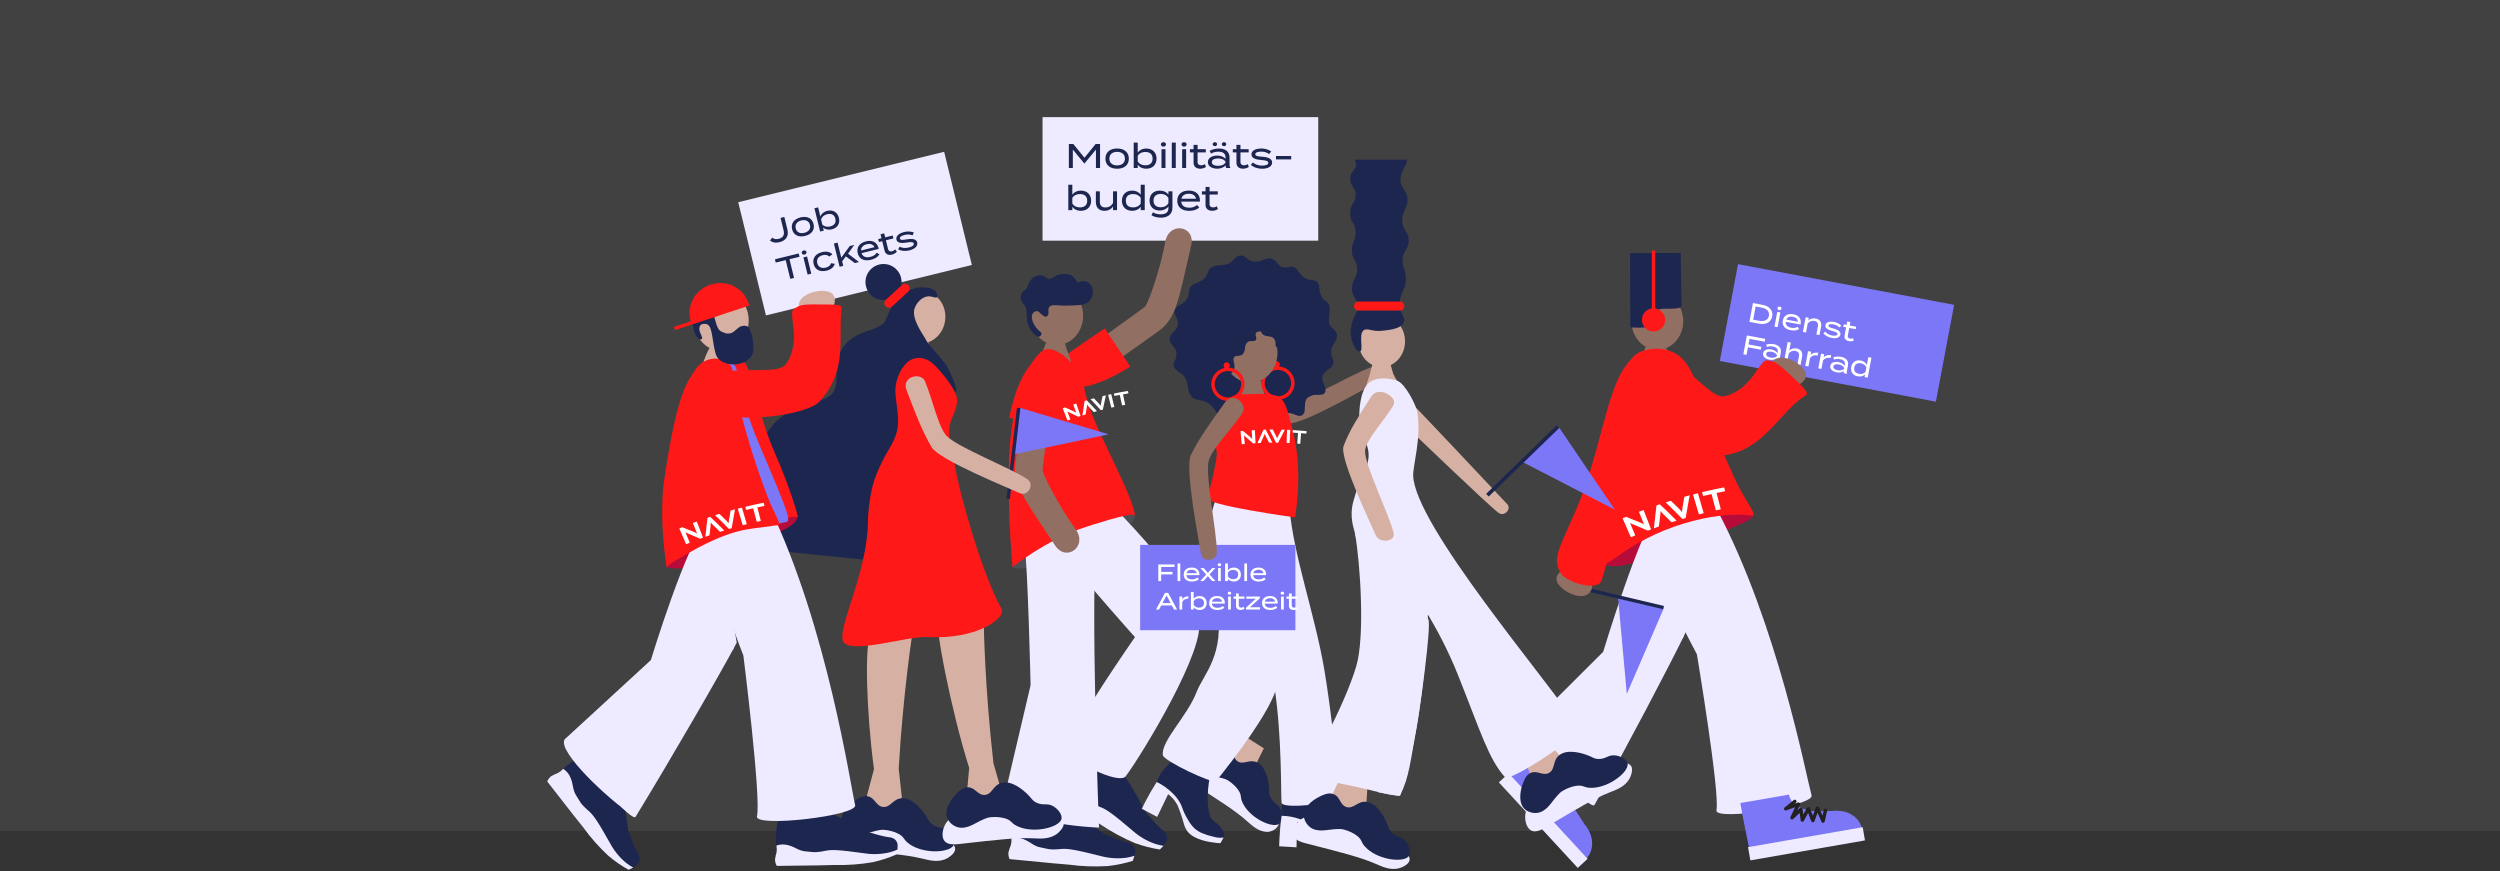 <?xml version="1.0" encoding="utf-8"?>
<svg xmlns="http://www.w3.org/2000/svg" fill="none" height="476" viewBox="0 0 1366 476" width="1366">
<rect x="0" y="0" width="1366" height="476" fill="#333333" stroke="none"/>
<rect fill="#C4C4C4" fill-opacity="0.1" height="454" width="1366"/>
<g clip-path="url(#clip0_2959_8852)">
<path d="M1067.73 166.557L949.656 144.332L939.696 197.249L1057.77 219.474L1067.73 166.557Z" fill="#7C77F6"/>
<path d="M963.035 166.559C966.859 167.279 968.93 169.709 968.332 172.886C967.734 176.063 964.921 177.575 961.097 176.855L955.876 175.872L957.814 165.576L963.035 166.559ZM961.255 175.286C963.962 175.795 966.074 174.929 966.523 172.546C966.971 170.163 965.318 168.588 962.612 168.079L959.288 167.453L957.931 174.66L961.255 175.286ZM972.137 169.445C971.505 169.326 971.115 168.811 971.214 168.281C971.319 167.722 971.865 167.414 972.497 167.533C973.13 167.652 973.511 168.135 973.406 168.694C973.306 169.223 972.77 169.564 972.137 169.445ZM972.798 170.712L971.28 178.772L969.574 178.451L971.091 170.39L972.798 170.712ZM975.744 175.835C975.577 177.616 976.696 178.71 978.725 179.092C980.211 179.371 981.21 179.163 982.239 178.55L983.037 179.812C981.748 180.59 980.265 180.783 978.382 180.428C975.161 179.822 973.624 177.796 974.122 175.149C974.626 172.472 976.795 171.144 979.898 171.728C982.796 172.274 984.393 174.143 983.862 176.967C983.826 177.158 983.792 177.258 983.746 177.341L975.744 175.835ZM979.658 173.084C977.967 172.766 976.64 173.262 976.048 174.628L982.36 175.801C982.269 174.261 981.247 173.383 979.658 173.084ZM986.821 181.697L985.1 181.373L986.618 173.313L988.338 173.637L988.045 175.196C988.967 174.182 990.424 173.725 992.071 174.035C994.527 174.497 995.452 176.301 995.042 178.478L994.176 183.081L992.469 182.76L993.314 178.274C993.613 176.686 992.964 175.68 991.361 175.378C989.979 175.118 988.695 175.547 987.754 176.74L986.821 181.697ZM1001.78 179.487C1004.22 180.129 1005.92 181.149 1005.61 182.781C1005.33 184.282 1003.63 185.181 1000.79 184.647C998.824 184.276 997.225 183.305 996.254 182.071L997.371 181.231C998.16 182.217 999.37 182.993 1001.09 183.317C1002.58 183.596 1003.8 183.43 1003.95 182.621C1004.1 181.812 1003.1 181.365 1001.23 180.861C999.072 180.287 997.08 179.379 997.404 177.658C997.7 176.084 999.501 175.418 1002.21 175.928C1003.85 176.238 1005.29 177.117 1006.1 177.985L1004.99 178.934C1004.33 178.184 1003.34 177.541 1001.87 177.249C1000.78 177.044 999.222 176.98 999.056 177.862C998.901 178.686 1000.15 179.074 1001.78 179.487ZM1012.61 184.846L1012.84 186.123C1012.1 186.44 1011.14 186.58 1010.22 186.405C1008.64 186.109 1007.55 185.035 1007.87 183.359L1008.71 178.887L1007.15 178.594L1007.41 177.226L1008.97 177.519L1009.32 175.651L1011.04 175.975L1010.69 177.843L1014.2 178.505L1013.94 179.873L1010.43 179.211L1009.64 183.403C1009.47 184.3 1010.08 184.872 1010.92 185.03C1011.52 185.143 1012.08 185.019 1012.61 184.846ZM964.266 186.721L955.956 185.157L955.385 188.187L962.416 189.51L962.12 191.084L955.089 189.761L954.311 193.894L952.546 193.562L954.484 183.266L964.559 185.162L964.266 186.721ZM969.217 188.049C972.026 188.578 973.495 190.24 973.019 192.77L972.468 195.697C972.354 196.3 972.366 196.805 972.542 197.325L970.762 196.99C970.623 196.599 970.595 196.182 970.667 195.8L970.669 195.785C969.89 196.445 968.53 196.875 966.883 196.565C965.147 196.238 962.971 195.097 963.369 192.979C963.765 190.876 966.207 190.605 967.943 190.931C969.59 191.241 970.701 192.136 971.187 193.034L971.298 192.446C971.624 190.711 970.712 189.732 968.638 189.341C967.447 189.117 966.456 189.205 965.427 189.574L965.028 188.296C966.141 187.881 967.76 187.775 969.217 188.049ZM970.934 194.54L970.981 194.29C970.544 193.051 969.24 192.455 968.034 192.228C966.96 192.026 965.304 192.003 965.061 193.298C964.814 194.607 966.365 195.188 967.439 195.39C968.645 195.617 970.079 195.522 970.934 194.54ZM981.703 190.399C984.159 190.862 985.084 192.665 984.674 194.842L983.808 199.446L982.101 199.125L982.946 194.639C983.245 193.05 982.596 192.045 980.993 191.743C979.611 191.483 978.327 191.911 977.386 193.105L976.453 198.062L974.732 197.738L976.25 189.677L976.781 186.853L978.502 187.177L977.959 190.06L977.677 191.56C978.599 190.546 980.056 190.089 981.703 190.399ZM988.117 200.257L986.396 199.933L987.913 191.873L989.634 192.197L989.288 194.035C990.179 192.863 991.812 192.439 993.474 192.752L993.191 194.252C991.397 193.914 989.785 194.388 988.956 195.8L988.117 200.257ZM995.227 201.595L993.506 201.271L995.023 193.211L996.744 193.535L996.398 195.374C997.289 194.201 998.922 193.777 1000.58 194.09L1000.3 195.591C998.507 195.253 996.895 195.726 996.066 197.139L995.227 201.595ZM1005.92 194.957C1008.73 195.486 1010.19 197.148 1009.72 199.678L1009.17 202.605C1009.05 203.208 1009.07 203.713 1009.24 204.233L1007.46 203.898C1007.32 203.506 1007.29 203.09 1007.37 202.708L1007.37 202.693C1006.59 203.353 1005.23 203.783 1003.58 203.473C1001.85 203.146 999.67 202.005 1000.07 199.887C1000.46 197.784 1002.91 197.513 1004.64 197.839C1006.29 198.149 1007.4 199.044 1007.89 199.942L1008 199.354C1008.32 197.618 1007.41 196.64 1005.34 196.249C1004.15 196.025 1003.16 196.112 1002.13 196.482L1001.73 195.204C1002.84 194.789 1004.46 194.683 1005.92 194.957ZM1007.63 201.448L1007.68 201.198C1007.24 199.958 1005.94 199.363 1004.73 199.136C1003.66 198.934 1002 198.911 1001.76 200.206C1001.51 201.515 1003.06 202.096 1004.14 202.298C1005.34 202.525 1006.78 202.429 1007.63 201.448ZM1016.67 196.981C1018.39 197.305 1019.55 198.269 1020.05 199.414L1020.85 195.149L1022.57 195.473L1020.52 206.357L1018.8 206.033L1019.07 204.606C1018.19 205.477 1016.76 205.954 1015.04 205.63C1012.42 205.137 1011.01 203.104 1011.5 200.501C1011.99 197.882 1014.05 196.488 1016.67 196.981ZM1015.76 204.257C1017.1 204.509 1018.35 204.257 1019.34 203.209L1019.79 200.797C1019.25 199.462 1018.17 198.787 1016.83 198.535C1014.83 198.158 1013.53 198.963 1013.18 200.816C1012.83 202.64 1013.76 203.88 1015.76 204.257Z" fill="white"/>
<path d="M869.347 464.835C870.341 461.628 870.116 458.177 868.728 455.12C867.997 453.375 867.003 451.762 865.784 450.318L860.101 441.634C858.132 437.883 857.138 430.4 858.019 429.387C859.257 427.643 859.144 427.23 860.57 425.636L842.358 405.887L838.138 409.769C832.549 415.152 826.96 420.591 821.371 425.974L842.415 448.799L864.096 472.318L864.227 471.418C866.609 469.843 868.41 467.536 869.329 464.835H869.347Z" fill="#7C77F6"/>
<path d="M950.446 286.62C953.034 285.475 958.229 283.094 957.985 281.462C957.535 278.442 940.693 277.992 928.183 279.436C898.625 282.831 874.149 300.667 876.362 308.038C876.981 310.083 886.246 309.37 889.491 308.357C912.672 301.136 912.71 303.368 950.446 286.601V286.62Z" fill="#B70B39"/>
<path d="M917.174 205.579C912.035 199.54 913.46 192.6 909.841 189.975C908.997 189.375 902.845 187.555 900.575 188.343C898.569 189.037 898.831 190.631 895.699 201.866C895.211 203.591 893.936 207.042 893.336 209.218" fill="#926F63"/>
<path d="M894.91 286.694C904.438 315.09 927.188 357.534 927.188 357.534C927.188 357.534 939.773 432.874 937.879 442.739C936.697 448.853 991.425 440.301 989.85 434.618C986.699 423.271 971.376 341.291 938.273 278.648" fill="#EEEAFF"/>
<path d="M906.333 278.238C896.243 289.06 875.968 356.167 875.968 356.167L832.531 399.454C826.041 403.956 850.986 426.8 867.116 437.603C867.116 437.603 897.706 376.685 919.856 348.065" fill="#EEEAFF"/>
<path d="M908.882 332.817L888.889 379.143L884.125 326.797L908.882 332.817Z" fill="#7C77F6"/>
<path d="M860.25 320.496L908.995 332.012" stroke="#1D264F" stroke-miterlimit="10" stroke-width="1.876"/>
<path d="M867.21 324.92C869.067 323.833 870.342 321.413 869.967 319.425C869.648 317.681 868.242 317.437 861.602 312.917C858.864 311.041 858.301 310.535 857.082 310.498C854.138 310.423 850.687 313.255 850.462 315.955C850.012 321.263 861.902 328.015 867.21 324.92Z" fill="#926F63"/>
<path d="M919.727 175.533C919.744 166.904 913.426 159.897 905.616 159.882C897.805 159.867 891.461 166.85 891.444 175.478C891.427 184.107 897.745 191.114 905.556 191.129C913.366 191.144 919.711 184.161 919.727 175.533Z" fill="#926F63"/>
<path d="M909.859 303.839C909.859 303.839 911.697 305.508 916.236 323.663C920.774 341.875 921.262 345.045 921.262 345.045C913.553 361.306 887.577 410.501 871.223 439.816C870.304 441.466 863.195 434.714 863.195 434.714C863.195 434.714 892.472 386.757 903.163 360.555C914.36 333.116 909.859 303.82 909.859 303.82V303.839Z" fill="#EEEAFF"/>
<path d="M904.403 243.709C902.415 237.82 899.845 223.979 914.737 200.703Z" fill="#FF1818"/>
<path d="M878.745 254.491C878.745 254.491 875.556 266.607 875.725 306.781C875.725 306.988 875.725 307.532 876.1 307.832C877.188 308.694 880.452 306.5 883.846 304.006C910.61 284.35 942.363 279.53 956.692 281.668C961.325 282.362 954.048 275.029 947.727 261.243C945.12 255.542 942.307 248.94 938.762 241.531C927.79 218.575 928.972 209.46 921.207 198.319C919.857 196.387 917.4 193.968 913.724 192.28C906.709 189.091 899.301 191.061 896.919 191.98C885.684 196.237 882.984 215.855 878.745 254.473V254.491Z" fill="#FF1818"/>
<path d="M890.656 138.286L890.806 178.873C893.376 179.06 902.772 179.51 902.904 177.128C903.035 174.859 902.285 168.913 908.586 168.707C911.531 168.613 918.789 169.139 918.827 167.019L918.32 138.211" fill="#1D264F"/>
<path d="M909.819 174.785C909.819 178.292 906.987 181.124 903.48 181.124C899.973 181.124 897.141 178.292 897.141 174.785C897.141 171.277 899.973 168.445 903.48 168.445C906.987 168.445 909.819 171.277 909.819 174.785Z" fill="#FF1818"/>
<path d="M903.484 168.444V138.21V137.629" stroke="#FF1818" stroke-linecap="round" stroke-linejoin="round" stroke-width="1.876"/>
<path d="M970.307 196.128C968.431 197.178 967.099 199.579 967.418 201.548C967.7 203.311 969.106 203.574 975.614 208.244C978.296 210.176 978.859 210.701 980.078 210.757C983.023 210.907 986.549 208.132 986.83 205.45C987.393 200.161 975.671 193.127 970.288 196.109L970.307 196.128Z" fill="#926F63"/>
<path d="M902.582 194.605C901.719 195.243 894.499 201.883 899.788 209.066C911.566 225.045 932.047 249.896 940.974 248.94C963.931 246.502 972.596 224.483 986.794 215.93C988.669 214.805 985.406 211.26 975.165 202.07C969.633 197.119 968.639 197.475 965.713 196.875C961.418 195.975 957.929 212.179 943.019 216.38C936.886 218.106 930.94 209.629 916.33 198.338" fill="#FF1818"/>
<path d="M890.239 197.535C877.635 210.926 875.066 246.899 860.737 279.608C851.809 299.996 848.171 305.153 852.634 312.993C855.673 318.32 873.247 323.477 875.178 317.063C881.48 296.151 893.54 247.105 896.991 216.965C897.666 211.076 893.971 193.596 890.239 197.554V197.535Z" fill="#FF1818"/>
<path d="M1015.1 448.013C1012.94 445.444 1009.92 443.756 1006.6 443.268C1004.74 442.931 1002.85 442.893 1000.97 443.137L990.601 443.212C986.381 442.837 979.554 439.63 979.179 438.336C978.391 436.348 977.979 436.235 977.416 434.172L950.934 438.786L951.909 444.431C953.409 452.046 954.947 459.698 956.448 467.313L987.038 461.986L1018.55 456.491L1017.85 455.891C1017.83 453.04 1016.86 450.264 1015.1 448.032V448.013Z" fill="#7C77F6"/>
<path d="M1017.77 451.973L955.129 462.883L956.387 470.107L1019.02 459.198L1017.77 451.973Z" fill="#EEEAFF"/>
<path d="M980.697 437.883L975.727 441.915L982.666 439.383L979.159 446.829L984.016 442.253L984.804 448.086L988.105 441.896L990.543 448.367L993.057 441.559L996.114 448.63L997.445 442.759" stroke="#222021" stroke-linecap="round" stroke-linejoin="round" stroke-width="1.876"/>
<path d="M824.368 422.521L818.977 427.492L862.078 474.234L867.469 469.262L824.368 422.521Z" fill="#EEEAFF"/>
<path d="M686.505 417.073L690.575 408.877L677.503 400.625L670.863 407.733L673.283 418.555L686.505 417.073Z" fill="#D6B1A3"/>
<path d="M698.661 450.251C697.423 454.171 692.94 454.546 692.528 454.546C687.557 454.49 684.05 451.039 681.312 448.62C674.785 442.843 666.701 437.723 650.966 427.707C648.546 426.169 645.245 424.144 645.227 421.274C645.227 418.442 651.528 414.128 654.398 413.078L674.222 426.263L698.623 450.251" fill="#EEEAFF"/>
<path d="M664.565 406.38C663.683 406.493 655.075 407.656 653.63 413.414C652.88 416.414 654.193 420.203 656.95 421.966C660.607 424.31 663.833 423.879 669.254 425.623C671.542 426.355 674.355 428.906 675.537 430.293C678.781 434.101 677.562 435.189 678.556 437.739C682.045 446.648 694.911 452.65 698.681 450.268C700.763 448.955 700.8 444.604 699.469 441.828C698.137 439.052 695.961 438.977 694.33 435.901C693.035 433.463 693.767 432.3 693.26 428.812C692.979 426.936 691.816 418.946 686.809 416.564C682.645 414.576 679.325 418.159 676.137 415.927C673.005 413.751 674.936 409.475 671.448 407.168C669.31 405.761 666.684 406.118 664.583 406.399L664.565 406.38Z" fill="#1D264F"/>
<path d="M515.876 82.937L403.367 110.488L418.513 172.335L531.021 144.784L515.876 82.937Z" fill="#EEEAFF"/>
<path d="M421.972 129.819C422.899 130.63 423.923 130.871 425.521 130.48C428.063 129.857 428.719 128.149 428.16 125.864L426.494 119.061L428.555 118.557L430.259 125.514C431.003 128.555 429.853 131.367 425.971 132.318C423.652 132.886 421.964 132.462 420.703 131.405L421.972 129.819ZM439.904 128.906C436.262 129.798 433.571 128.399 432.809 125.29C432.044 122.164 433.78 119.663 437.422 118.771C441.081 117.875 443.76 119.295 444.525 122.421C445.287 125.53 443.563 128.01 439.904 128.906ZM439.492 127.223C441.725 126.676 443.118 125.151 442.567 122.901C442.007 120.616 440.068 119.907 437.834 120.454C435.618 120.997 434.225 122.522 434.785 124.806C435.336 127.057 437.276 127.765 439.492 127.223ZM452.065 115.203C455.123 114.454 457.642 115.968 458.391 119.026C459.136 122.066 457.597 124.555 454.539 125.304C452.529 125.796 450.811 125.325 449.718 124.354L450.126 126.021L448.116 126.513L445.003 113.801L447.013 113.308L448.233 118.29C448.75 116.907 450.055 115.695 452.065 115.203ZM453.607 123.73C455.943 123.157 456.954 121.635 456.433 119.505C455.903 117.341 454.307 116.475 451.971 117.047C450.407 117.43 449.181 118.295 448.628 119.905L449.318 122.722C450.552 123.895 452.044 124.112 453.607 123.73Z" fill="#1D264F"/>
<path d="M436.406 138.492L436.848 140.296L431.368 141.638L433.871 151.859L431.809 152.364L429.306 142.143L423.861 143.476L423.419 141.672L436.406 138.492ZM439.649 139.1C438.91 139.281 438.238 138.917 438.087 138.299C437.927 137.646 438.363 137.048 439.102 136.867C439.84 136.686 440.487 137.019 440.646 137.672C440.798 138.291 440.387 138.919 439.649 139.1ZM440.978 140.14L443.283 149.554L441.29 150.042L438.985 140.628L440.978 140.14ZM456.14 144.148C455.665 145.776 454.311 147.236 451.631 147.892C448.006 148.78 445.324 147.343 444.571 144.268C443.809 141.159 445.524 138.645 449.149 137.757C451.777 137.113 453.653 137.783 454.81 138.938L453.118 140.208C452.222 139.226 450.863 139.104 449.574 139.419C447.341 139.966 445.987 141.499 446.546 143.784C447.097 146.035 449.007 146.769 451.24 146.222C452.528 145.906 453.725 145.14 454.057 143.82L456.14 144.148ZM467.05 143.734L462.169 140.086L460.149 142.766L460.763 145.274L458.753 145.766L455.64 133.054L457.65 132.561L459.673 140.824L464.298 134.429L466.772 133.824L463.356 138.612L469.352 143.17L467.05 143.734ZM470.742 138.314C471.431 140.312 473.17 140.943 475.541 140.362C477.276 139.937 478.248 139.226 479.056 138.063L480.532 139.031C479.525 140.497 478.023 141.429 475.825 141.968C472.062 142.889 469.418 141.461 468.661 138.369C467.895 135.242 469.58 132.754 473.205 131.866C476.589 131.037 479.221 132.268 480.029 135.566C480.084 135.79 480.096 135.914 480.087 136.026L470.742 138.314ZM473.609 133.442C471.634 133.926 470.448 135.108 470.479 136.867L477.844 135.045C476.994 133.433 475.465 132.988 473.609 133.442ZM489.163 136.28L490.036 137.541C489.389 138.245 488.43 138.863 487.348 139.128C485.51 139.578 483.81 138.956 483.33 136.998L482.051 131.776L480.23 132.221L479.839 130.624L481.66 130.178L481.126 127.996L483.136 127.504L483.67 129.686L487.775 128.68L488.167 130.278L484.061 131.283L485.26 136.179C485.517 137.227 486.45 137.545 487.429 137.305C488.134 137.133 488.672 136.728 489.163 136.28ZM495.425 130.777C498.361 130.276 500.685 130.545 501.152 132.452C501.581 134.204 500.2 135.999 496.884 136.811C494.582 137.374 492.387 137.111 490.74 136.258L491.532 134.807C492.862 135.483 494.543 135.727 496.553 135.235C498.288 134.81 499.518 134.035 499.287 133.09C499.056 132.145 497.764 132.152 495.506 132.523C492.9 132.961 490.314 132.957 489.822 130.947C489.371 129.109 490.983 127.512 494.144 126.738C496.068 126.267 498.04 126.513 499.338 127.051L498.609 128.613C497.526 128.132 496.146 127.923 494.424 128.327C493.153 128.638 491.447 129.329 491.699 130.36C491.935 131.322 493.471 131.128 495.425 130.777Z" fill="#1D264F"/>
<path d="M720.28 63.996H569.637V131.515H720.28V63.996Z" fill="#EEEAFF"/>
<path d="M636.743 132.02C633.968 147.268 626.822 167.805 625.228 167.918L605.234 182.378L613.506 194.794C613.506 194.794 626.409 185.717 632.805 181.084C642.539 174.032 643.664 165.63 650.866 134.046C653.323 123.28 638.769 120.842 636.725 132.039L636.743 132.02Z" fill="#926F63"/>
<path d="M603.677 179.492C600.226 181.612 596.943 184.068 585.728 191.683C571.267 201.492 574.249 210.607 583.327 211.733C593.961 213.064 606.846 207.063 617.574 200.329L603.677 179.492Z" fill="#FF1818"/>
<path d="M613.636 288.558C616.243 287.113 620.632 284.713 620.088 281.205C619.601 278.017 614.762 280.08 601.577 281.599C570.443 285.182 550.825 307.669 553.225 309.864C554.501 311.027 560.953 310.558 564.366 309.92C577.27 307.463 576.913 309.001 613.636 288.576V288.558Z" fill="#4E4F55"/>
<path d="M619.939 467.476L619.489 468.076C613.225 472.822 564.105 472.709 552.645 458.042C552.308 455.735 553.714 448.046 554.446 445.851C555.177 443.882 556.302 442.082 557.765 440.581C558.666 440.262 559.641 440.187 560.579 440.375C563.261 440.937 563.467 443.432 566.112 444.595C568.231 445.307 570.538 445.195 572.582 444.295C575.302 443.394 575.752 442.175 577.421 441.519C579.09 440.862 582.935 441.969 589.856 446.395C602.216 454.329 601.653 455.379 605.892 456.673C609.061 458.099 612.344 459.318 615.682 460.312C617.014 460.462 618.27 461.081 619.189 462.056C619.846 462.863 620.24 463.875 620.277 464.926L619.921 467.533L619.939 467.476Z" fill="#1D264F"/>
<path d="M619.001 470.349C614.575 471.737 610.036 472.693 605.441 473.2C598.277 473.65 591.075 473.406 583.948 472.431C577.871 472.018 575.845 471.718 558.89 470.105L551.632 469.411C551.088 468.248 550.882 466.954 551.032 465.679C551.37 464.328 551.82 462.997 552.345 461.684C552.645 460.484 552.739 459.246 552.645 458.008C554.314 457.614 556.04 457.614 557.69 458.027C562.641 459.302 564.348 462.359 568.793 463.072C572.019 463.597 572.976 464.591 579.653 463.897C582.935 463.578 586.592 463.972 601.371 467.723C606.004 468.961 610.824 469.28 615.569 468.642C617.013 468.398 618.458 468.061 619.864 467.611L618.983 470.293L619.001 470.349Z" fill="#EEEAFF"/>
<path d="M635.844 462.023L635.169 462.36C627.442 463.842 583.46 442.011 579.672 423.762C580.403 421.549 585.055 415.265 586.686 413.615C588.206 412.171 590.025 411.064 591.994 410.352C592.951 410.464 593.851 410.839 594.601 411.421C596.758 413.127 595.839 415.453 597.696 417.647C599.271 419.223 601.391 420.142 603.623 420.236C606.455 420.63 607.392 419.748 609.193 419.879C610.993 420.029 613.938 422.73 618.195 429.745C625.773 442.329 624.797 443.023 628.042 446.062C630.255 448.744 632.656 451.295 635.207 453.658C636.332 454.389 637.176 455.496 637.588 456.771C637.814 457.784 637.72 458.853 637.307 459.828L635.825 462.023H635.844Z" fill="#1D264F"/>
<path d="M633.745 464.18C629.168 463.467 624.667 462.304 620.316 460.729C613.676 457.972 607.337 454.539 601.392 450.526C596.121 447.468 594.433 446.287 579.954 437.341L573.746 433.496C573.784 432.22 574.159 430.964 574.871 429.895C575.79 428.826 576.766 427.832 577.816 426.913C578.604 425.975 579.241 424.906 579.71 423.762C581.38 424.137 582.917 424.906 584.23 426.012C588.113 429.351 588.282 432.839 591.939 435.465C594.602 437.359 595.015 438.672 601.316 441.017C604.392 442.198 607.506 444.168 619.097 454.07C622.698 457.24 626.88 459.66 631.419 461.179C632.826 461.61 634.27 461.929 635.714 462.154L633.745 464.18Z" fill="#EEEAFF"/>
<path d="M591.815 172.62C591.832 163.836 585.397 156.703 577.442 156.687C569.487 156.672 563.024 163.78 563.007 172.564C562.99 181.348 569.425 188.481 577.381 188.496C585.336 188.512 591.798 181.403 591.815 172.62Z" fill="#926F63"/>
<path d="M589.969 203.762C584.549 197.385 582.11 189.189 581.623 186.263C581.435 185.194 574.89 184.763 572.489 185.588C572.489 185.588 570.651 188.007 567.35 199.842C566.844 201.661 565.493 205.281 564.855 207.588" fill="#926F63"/>
<path d="M573.969 294.051C597.957 323.591 620.144 348.123 620.144 348.123C620.144 348.123 585.428 397.938 583.421 408.347C582.184 414.78 611.311 429.128 615.062 424.176C623.858 412.567 659.718 353.506 654.842 338.746C649.797 323.516 632.448 301.985 612.192 280.754" fill="#EEEAFF"/>
<path d="M559.622 295.041C561.703 310.345 563.11 374.395 563.11 374.395L548.331 437.3C545.03 444.934 580.065 451.498 600.508 452.192C600.508 452.192 595.482 326.606 599.383 288.664" fill="#EEEAFF"/>
<path d="M553.226 309.842C553.226 309.842 571.625 295.006 592.781 288.104C592.781 288.104 618.964 279.345 619.995 281.577C620.502 282.684 620.127 277.601 613.468 263.084C610.711 257.083 606.773 248.662 603.04 240.841C591.487 216.665 594.544 216.552 589.968 203.761C589.049 201.192 585.429 195.528 584.529 194.271C584.304 193.952 584.023 193.84 583.985 193.84C583.985 193.84 584.229 194.477 584.416 194.965C586.629 200.479 583.704 196.071 581.622 194.552C573.913 188.963 570.275 190.539 567.855 193.164C563.635 197.703 556.696 206.499 552.757 234.445C548.837 262.203 553.226 309.879 553.226 309.879V309.842Z" fill="#FF1818"/>
<path d="M572.281 172.643C573.65 171.236 572.149 169.248 573.387 167.692C574.831 165.854 577.907 167.298 584.022 166.96C587.885 166.754 592.593 167.129 595.181 164.616C597.394 162.44 597.563 157.883 596.231 155.951C595.144 154.375 592.93 152.481 589.348 154.3C587.941 155.013 587.998 150.005 582.615 149.705C577.007 149.405 575.075 152.312 573.575 152.462C571.662 152.65 570.049 148.73 565.135 151.356C562.397 152.819 561.778 155.876 561.065 157.376C560.596 158.37 557.727 159.514 557.727 162.234C557.727 165.572 559.171 165.197 560.465 167.917C561.384 169.849 560.802 174.05 561.309 176.057C562.64 181.383 566.917 184.046 567.236 184.065C568.305 184.121 570.124 182.34 568.248 181.083C564.872 178.814 561.196 171.143 566.354 169.98C567.929 169.624 570.499 174.481 572.281 172.643Z" fill="#1D264F"/>
<path d="M587.756 289.23C578.622 276.72 568.625 257.383 569.657 256.145L572.939 231.707L558.253 229.156C558.253 229.156 555.947 244.761 554.896 252.6C553.302 264.51 558.629 271.112 576.559 298.101C582.673 307.31 594.47 298.42 587.756 289.248V289.23Z" fill="#926F63"/>
<path d="M576.088 232.572C576.932 228.614 577.401 224.544 579.614 211.172C582.465 193.917 573.8 189.828 566.729 195.624C558.44 202.413 553.919 215.88 551.406 228.296L576.088 232.572Z" fill="#FF1818"/>
<path d="M598.652 78.68H601.072V91.809H598.821V81.737L592.576 89.314H592.444L586.199 81.737V91.809H584.023V78.68H586.461L592.557 86.201L598.652 78.68ZM610.395 92.203C606.419 92.203 604 90.083 604 86.688C604 83.275 606.419 81.137 610.395 81.137C614.39 81.137 616.791 83.275 616.791 86.688C616.791 90.083 614.39 92.203 610.395 92.203ZM610.395 90.364C612.834 90.364 614.653 89.145 614.653 86.688C614.653 84.194 612.834 82.975 610.395 82.975C607.976 82.975 606.157 84.194 606.157 86.688C606.157 89.145 607.976 90.364 610.395 90.364ZM626.378 81.156C629.716 81.156 631.93 83.35 631.93 86.688C631.93 90.008 629.716 92.184 626.378 92.184C624.184 92.184 622.533 91.265 621.652 89.989V91.809H619.457V77.93H621.652V83.369C622.533 82.075 624.184 81.156 626.378 81.156ZM625.815 90.327C628.366 90.327 629.791 89.014 629.791 86.688C629.791 84.325 628.366 83.031 625.815 83.031C624.109 83.031 622.627 83.612 621.652 85.132V88.208C622.627 89.727 624.109 90.327 625.815 90.327ZM635.711 80.124C634.905 80.124 634.305 79.58 634.305 78.905C634.305 78.192 634.905 77.686 635.711 77.686C636.518 77.686 637.099 78.192 637.099 78.905C637.099 79.58 636.518 80.124 635.711 80.124ZM636.818 81.531V91.809H634.642V81.531H636.818ZM642.441 91.809H640.265V77.93H642.441V91.809ZM646.994 80.124C646.187 80.124 645.587 79.58 645.587 78.905C645.587 78.192 646.187 77.686 646.994 77.686C647.8 77.686 648.382 78.192 648.382 78.905C648.382 79.58 647.8 80.124 646.994 80.124ZM648.101 81.531V91.809H645.925V81.531H648.101ZM658.356 89.708L658.937 91.227C658.093 91.79 656.949 92.184 655.768 92.184C653.761 92.184 652.167 91.115 652.167 88.977V83.275H650.179V81.531H652.167V79.149H654.361V81.531H658.844V83.275H654.361V88.62C654.361 89.764 655.243 90.327 656.312 90.327C657.081 90.327 657.737 90.046 658.356 89.708ZM663.83 79.861C663.099 79.861 662.593 79.374 662.593 78.792C662.593 78.173 663.099 77.705 663.83 77.705C664.524 77.705 665.031 78.173 665.031 78.792C665.031 79.374 664.524 79.861 663.83 79.861ZM668.819 79.861C668.107 79.861 667.581 79.374 667.581 78.792C667.581 78.173 668.107 77.705 668.819 77.705C669.513 77.705 670.02 78.173 670.02 78.792C670.02 79.374 669.513 79.861 668.819 79.861ZM666.044 81.156C669.626 81.156 671.82 82.862 671.82 86.088V89.82C671.82 90.59 671.951 91.208 672.289 91.809H670.02C669.757 91.359 669.626 90.852 669.626 90.364V90.346C668.819 91.34 667.244 92.184 665.143 92.184C662.93 92.184 659.986 91.283 659.986 88.583C659.986 85.901 662.93 85 665.143 85C667.244 85 668.819 85.844 669.626 86.838V86.088C669.626 83.875 668.275 82.881 665.631 82.881C664.112 82.881 662.911 83.219 661.73 83.913L660.942 82.431C662.217 81.662 664.187 81.156 666.044 81.156ZM669.663 88.751V88.433C668.838 87.007 667.094 86.576 665.556 86.576C664.187 86.576 662.142 86.932 662.142 88.583C662.142 90.252 664.187 90.608 665.556 90.608C667.094 90.608 668.838 90.158 669.663 88.751ZM681.782 89.708L682.363 91.227C681.519 91.79 680.375 92.184 679.194 92.184C677.187 92.184 675.593 91.115 675.593 88.977V83.275H673.605V81.531H675.593V79.149H677.787V81.531H682.27V83.275H677.787V88.62C677.787 89.764 678.669 90.327 679.738 90.327C680.507 90.327 681.163 90.046 681.782 89.708ZM689.62 85.619C692.77 85.844 695.096 86.707 695.096 88.789C695.096 90.702 693.221 92.203 689.601 92.203C687.088 92.203 684.893 91.377 683.411 90.083L684.593 88.789C685.793 89.82 687.463 90.496 689.657 90.496C691.551 90.496 693.014 90.008 693.014 88.977C693.014 87.945 691.683 87.626 689.263 87.439C686.469 87.232 683.805 86.576 683.805 84.382C683.805 82.375 685.868 81.137 689.319 81.137C691.42 81.137 693.389 81.887 694.59 82.769L693.446 84.194C692.452 83.425 691.082 82.862 689.207 82.844C687.819 82.844 685.887 83.125 685.887 84.25C685.887 85.3 687.519 85.488 689.62 85.619ZM705.493 87.101H697.184V85.244H705.493V87.101ZM590.644 104.156C593.982 104.156 596.195 106.35 596.195 109.688C596.195 113.008 593.982 115.184 590.644 115.184C588.449 115.184 586.799 114.265 585.918 112.989V114.809H583.723V100.93H585.918V106.369C586.799 105.075 588.449 104.156 590.644 104.156ZM590.081 113.327C592.632 113.327 594.057 112.014 594.057 109.688C594.057 107.325 592.632 106.031 590.081 106.031C588.374 106.031 586.893 106.612 585.918 108.132V111.208C586.893 112.727 588.374 113.327 590.081 113.327ZM608.155 104.531H610.349V114.809H608.155V112.821C607.254 114.283 605.566 115.184 603.466 115.184C600.334 115.184 598.777 113.177 598.777 110.401V104.531H600.953V110.251C600.953 112.277 601.984 113.364 604.028 113.364C605.791 113.364 607.273 112.539 608.155 110.851V104.531ZM618.563 104.156C620.758 104.156 622.408 105.075 623.29 106.369V100.93H625.484V114.809H623.29V112.989C622.408 114.265 620.758 115.184 618.563 115.184C615.225 115.184 613.012 113.008 613.012 109.688C613.012 106.35 615.225 104.156 618.563 104.156ZM619.126 113.327C620.833 113.327 622.314 112.727 623.29 111.208V108.132C622.314 106.612 620.833 106.031 619.126 106.031C616.575 106.031 615.15 107.325 615.15 109.688C615.15 112.014 616.575 113.327 619.126 113.327ZM640.613 104.531V113.477C640.613 117.416 637.575 118.935 634.33 118.935C632.492 118.935 630.335 118.41 629.172 117.622L629.96 115.99C630.935 116.628 632.361 117.116 634.105 117.116C636.899 117.116 638.419 116.028 638.419 113.796V112.839C637.462 114.208 635.624 115.034 633.673 115.034C630.279 115.034 628.122 112.914 628.122 109.613C628.122 106.294 630.279 104.156 633.673 104.156C635.774 104.156 637.462 104.981 638.419 106.369V104.531H640.613ZM634.255 113.252C635.98 113.252 637.406 112.633 638.419 111.039V108.169C637.406 106.575 635.98 105.956 634.255 105.956C631.704 105.956 630.279 107.288 630.279 109.613C630.279 111.92 631.704 113.252 634.255 113.252ZM645.408 110.157C645.614 112.389 647.246 113.477 649.834 113.477C651.728 113.477 652.91 112.989 654.035 111.995L655.31 113.364C653.904 114.621 652.122 115.202 649.721 115.202C645.614 115.202 643.251 113.064 643.251 109.688C643.251 106.275 645.614 104.137 649.571 104.137C653.266 104.137 655.667 106.069 655.667 109.67C655.667 109.913 655.648 110.045 655.61 110.157H645.408ZM649.59 105.862C647.433 105.862 645.914 106.781 645.501 108.601L653.547 108.582C653.078 106.706 651.616 105.862 649.59 105.862ZM664.895 112.708L665.476 114.227C664.632 114.79 663.488 115.184 662.307 115.184C660.3 115.184 658.706 114.115 658.706 111.977V106.275H656.717V104.531H658.706V102.149H660.9V104.531H665.382V106.275H660.9V111.62C660.9 112.764 661.781 113.327 662.85 113.327C663.619 113.327 664.276 113.046 664.895 112.708Z" fill="#1D264F"/>
<path d="M557.407 222.875L605.74 237.317L554.312 248.176L557.407 222.875Z" fill="#7C77F6"/>
<path d="M550.863 272.614L556.584 222.875" stroke="#1D264F" stroke-miterlimit="10" stroke-width="1.876"/>
<path d="M529.557 419.602C529.107 424.685 528.638 429.786 528.188 434.869L540.735 446.891L547.299 432.693L542.817 417.014C538.053 375.395 537.565 341.673 537.565 341.673C536.459 341.336 514.871 332.333 512.602 335.371C509.864 339.048 520.029 389.593 529.557 419.583V419.602Z" fill="#D6B1A3"/>
<path d="M477.571 420.199C476.258 425.131 474.945 430.083 473.613 435.015L483.929 449.007L492.8 436.141L491.056 419.936C493.456 378.112 498.708 344.802 498.708 344.802C497.676 344.277 478.471 344.652 475.733 347.259C472.413 350.41 473.276 389.046 477.552 420.217L477.571 420.199Z" fill="#D6B1A3"/>
<path d="M458.495 452.255C456.301 454.693 454.632 458.819 456.076 461.483C457.539 464.165 461.646 464.427 464.703 464.652C484.565 466.171 494.768 466.959 503.827 469.116C507.634 470.016 512.661 471.517 517.368 469.06C517.743 468.853 521.926 466.64 521.907 463.808C521.907 461.558 519.225 460.038 517.631 459.213C500.845 450.379 483.946 448.992 483.946 448.992C470.611 447.885 462.884 447.36 458.495 452.236V452.255Z" fill="#EEEAFF"/>
<path d="M466.764 437.74C465.996 438.284 458.456 443.723 459.975 449.856C460.763 453.063 463.914 455.97 467.402 456.251C472.035 456.626 474.848 454.582 480.831 453.513C483.363 453.063 487.302 454.057 489.102 454.77C494.091 456.739 493.491 458.371 495.704 460.265C503.469 466.923 518.604 466.098 520.968 461.953C522.28 459.665 520.124 455.557 517.46 453.607C514.797 451.656 512.715 452.669 509.639 450.606C507.182 448.956 507.295 447.511 505.063 444.454C503.863 442.822 498.742 435.864 492.816 436.146C487.883 436.371 486.57 441.416 482.444 440.909C478.412 440.422 478.055 435.433 473.629 435.02C470.909 434.776 468.621 436.427 466.783 437.74H466.764Z" fill="#1D264F"/>
<path d="M516.734 450.027C515.046 452.822 514.183 457.211 516.096 459.555C518.028 461.918 522.116 461.393 525.174 461.055C544.979 458.805 555.126 457.642 564.429 458.055C568.33 458.223 573.562 458.749 577.726 455.448C578.064 455.185 581.74 452.203 581.196 449.446C580.764 447.233 577.839 446.257 576.132 445.732C557.977 440.218 541.116 442.038 541.116 442.038C527.799 443.482 520.11 444.401 516.734 450.027Z" fill="#EEEAFF"/>
<path d="M509.942 196.038C506.697 191.293 508.235 186.398 505.834 184.241C505.272 183.735 500.977 181.972 499.27 182.365C497.769 182.703 497.845 183.885 494.731 191.743C494.262 192.943 493.062 195.344 492.48 196.863" fill="#D6B1A3"/>
<path d="M490.811 172.013C489.986 179.834 495.049 186.792 502.139 187.542C509.229 188.292 515.624 182.553 516.468 174.732C517.293 166.911 512.229 159.953 505.14 159.203C498.05 158.452 491.655 164.192 490.811 172.013Z" fill="#D6B1A3"/>
<path d="M522.115 434.211C521.458 434.905 515.081 441.638 517.745 447.396C519.133 450.397 522.771 452.648 526.241 452.272C530.855 451.766 533.255 449.234 538.92 447.058C541.32 446.139 545.371 446.365 547.284 446.721C552.555 447.715 552.273 449.422 554.787 450.866C563.677 455.93 578.381 452.272 579.919 447.752C580.763 445.258 577.874 441.619 574.911 440.213C571.929 438.806 570.091 440.194 566.659 438.731C563.939 437.568 563.77 436.124 560.995 433.555C559.513 432.185 553.174 426.315 547.397 427.703C542.596 428.866 542.258 434.042 538.094 434.342C534.043 434.624 532.749 429.785 528.323 430.216C525.603 430.479 523.671 432.542 522.115 434.174V434.211Z" fill="#1D264F"/>
<path d="M482.764 163.985C488.212 163.985 492.629 159.568 492.629 154.119C492.629 148.671 488.212 144.254 482.764 144.254C477.315 144.254 472.898 148.671 472.898 154.119C472.898 159.568 477.315 163.985 482.764 163.985Z" fill="#1D264F"/>
<path d="M471.624 305.74L408.681 299.363C408.306 297.431 409.469 293.174 410.538 290.435C412.789 284.659 415.471 283.496 416.971 279.257C418.584 274.7 417.084 271.455 416.108 265.941C415.414 262.059 413.089 249.211 417.815 238.99C423.198 227.342 436.42 221.978 438.634 221.134C446.53 218.077 449.999 219.503 454.276 215.489C460.502 209.656 452.606 196.04 463.916 186.156C470.03 180.81 477.607 180.773 482.596 176.834C484.378 175.428 485.372 169.37 489.217 164.737C493.699 159.354 496.757 158.323 500.808 157.254C502.421 156.841 512.755 156.034 512.117 162.43C510.073 163.105 508.422 160.93 505.028 162.468C501.577 164.024 500.02 167.438 499.645 168.751C497.957 174.79 505.159 183.792 505.872 185.574C506.791 187.881 513.486 194.408 516.994 199.472C518.081 201.066 524.421 213.97 521.945 214.326C521.945 214.326 511.78 200.278 504.821 200.71C501.033 200.935 501.802 200.26 497.994 204.78C493.756 209.825 492.799 223.479 493.193 226.33" fill="#1D264F"/>
<path d="M492.896 155.698L484.046 163.807C483.03 164.738 482.959 166.312 483.886 167.324C484.813 168.336 486.388 168.402 487.404 167.471L496.254 159.362C497.27 158.431 497.341 156.856 496.414 155.845C495.487 154.833 493.912 154.767 492.896 155.698Z" fill="#FF1818"/>
<path d="M460.424 349.741C458.398 341.151 473.965 312.098 474.228 285.26C474.228 285.26 474.322 270.799 478.673 259.752C481.28 253.113 483.474 249.23 486.55 244.016C493.415 232.444 489.964 225.749 489.232 214.383C489.063 211.626 489.72 204.761 494.596 199.135C498.666 194.446 504.593 194.671 509.132 198.16C512.245 200.56 521.773 211.626 522.823 217.421C523.855 223.048 518.978 228.75 518.622 234.095C518.097 242.103 520.76 248.949 521.36 252.475C524.792 272.881 537.584 315.699 547.261 332.636C549.943 337.324 534.526 349.684 506.431 348.071C495.665 347.452 462.468 358.481 460.405 349.759L460.424 349.741Z" fill="#FF1818"/>
<path d="M505.44 208.38C503.227 203.11 492.48 205.698 495.312 213.106C500.151 225.71 503.789 235.519 509.097 244.446C513.167 251.311 551.653 266.859 557.036 269.391C561.762 271.604 565.494 264.552 561.256 261.758C551.916 255.568 522.863 244.203 517.181 238.163C512.698 233.381 509.547 218.17 505.44 208.399V208.38Z" fill="#D6B1A3"/>
<path d="M427.477 289.867C430.065 288.555 436.01 285.61 435.616 282.159C435.26 279.027 425.263 283.153 412.378 284.109C381.92 286.379 361.945 307.497 364.196 309.729C365.396 310.911 371.679 310.723 375.037 310.217C387.696 308.341 390.904 308.304 427.477 289.849V289.867Z" fill="#B70B39"/>
<path d="M346.154 474.012L345.442 474.087C337.883 472.83 305.043 438.02 307.743 420.09C309.15 418.308 315.527 414.144 317.571 413.188C319.447 412.381 321.472 411.969 323.517 412.006C324.342 412.438 325.036 413.075 325.542 413.863C326.949 416.151 325.317 417.97 326.274 420.596C327.193 422.566 328.806 424.141 330.812 424.966C333.269 426.279 334.432 425.791 336.026 426.523C337.621 427.254 339.402 430.724 340.922 438.583C343.604 452.649 342.478 452.949 344.41 456.813C345.535 460.02 346.867 463.152 348.405 466.172C349.193 467.222 349.587 468.516 349.53 469.829C349.399 470.842 348.949 471.78 348.236 472.53L346.154 474.03V474.012Z" fill="#1D264F"/>
<path d="M343.488 475.267C339.549 473.073 335.836 470.504 332.385 467.596C327.264 462.833 322.613 457.562 318.524 451.879C314.755 447.303 313.592 445.653 303.37 432.599L299 426.991C299.469 425.828 300.238 424.815 301.232 424.065C302.432 423.39 303.67 422.809 304.945 422.321C305.996 421.721 306.934 420.971 307.74 420.07C309.128 420.971 310.291 422.208 311.116 423.653C313.535 428.023 312.504 431.267 314.98 434.887C316.78 437.513 316.705 438.863 321.675 443.121C324.095 445.24 326.27 448.091 333.529 461.051C335.742 465.158 338.761 468.778 342.4 471.704C343.544 472.567 344.744 473.354 346.001 474.048L343.507 475.23L343.488 475.267Z" fill="#EEEAFF"/>
<path d="M490.4 463.993L490.025 464.612C484.454 469.864 436.891 474.984 424.212 461.986C423.649 459.792 424.174 452.196 424.662 449.983C425.15 447.995 426.069 446.138 427.307 444.525C428.151 444.131 429.07 443.944 430.007 444.038C432.671 444.3 433.14 446.701 435.803 447.526C437.922 447.995 440.154 447.639 442.03 446.551C444.562 445.388 444.88 444.169 446.437 443.344C447.994 442.518 451.82 443.194 459.003 446.738C471.813 453.115 471.382 454.184 475.639 454.972C478.865 456.022 482.166 456.847 485.505 457.448C486.817 457.448 488.093 457.917 489.087 458.761C489.818 459.473 490.287 460.411 490.456 461.424L490.4 463.993Z" fill="#1D264F"/>
<path d="M489.796 466.885C485.669 468.705 481.374 470.111 476.967 471.087C470.065 472.287 463.069 472.812 456.073 472.625C450.147 472.868 448.14 472.793 431.56 473.037L424.452 473.131C423.795 472.062 423.477 470.843 423.477 469.586C423.664 468.236 423.945 466.904 424.339 465.591C424.489 464.391 424.471 463.191 424.246 462.009C425.821 461.446 427.49 461.278 429.141 461.503C434.073 462.215 436.043 464.991 440.431 465.216C443.601 465.385 444.651 466.229 451.047 464.86C454.198 464.203 457.78 464.203 472.503 466.267C477.117 466.979 481.825 466.773 486.363 465.648C487.751 465.254 489.102 464.785 490.414 464.203L489.852 466.904L489.796 466.885Z" fill="#EEEAFF"/>
<path d="M383.645 292.793C392.234 322.314 406.188 358.23 406.188 358.23C406.188 358.23 415.979 436.027 413.616 446.08C412.153 452.288 468.644 445.799 467.256 439.91C464.499 428.131 452.177 343.413 420.818 277.77" fill="#EEEAFF"/>
<path d="M386.06 285.465C375.257 296.155 355.62 360.674 355.62 360.674L309.275 403.286C302.43 407.637 327.074 432.113 343.185 443.854C343.185 443.854 377.095 382.618 401.008 354.185" fill="#EEEAFF"/>
<path d="M392.554 308.398C392.554 308.398 394.373 310.18 398.274 328.992C402.175 347.86 402.55 351.142 402.55 351.142C393.979 367.497 365.283 416.898 347.297 446.288C346.284 447.938 339.27 440.736 339.27 440.736C339.27 440.736 371.285 392.741 383.345 366.315C395.967 338.632 392.572 308.398 392.572 308.398H392.554Z" fill="#EEEAFF"/>
<path d="M410.162 205.565C413.781 216.237 415.132 228.784 423.797 248.496C431.299 265.526 436.607 283.118 435.857 282.649C434.112 281.562 427.079 283.756 426.629 283.606C421.828 281.955 420.196 272.428 412.244 246.602C412.244 246.602 411.418 243.901 406.692 225.258C404.235 215.58 394.407 192.83 397.408 193.224C407.724 194.612 409.111 202.451 410.143 205.546L410.162 205.565Z" fill="#FF1818"/>
<path d="M409.062 175.868C409.446 166.781 403.096 159.133 394.879 158.786C386.661 158.439 379.689 165.523 379.305 174.61C378.921 183.696 385.271 191.344 393.488 191.691C401.705 192.039 408.678 184.954 409.062 175.868Z" fill="#D6B1A3"/>
<path d="M404.348 207.983C399.322 201.569 397.278 193.485 396.903 190.635C396.771 189.584 390.394 188.909 388.031 189.603C388.031 189.603 386.137 191.891 382.461 203.276C381.898 205.02 380.435 208.508 379.723 210.722" fill="#D6B1A3"/>
<path d="M436.774 165.129C436.061 167.154 436.661 169.836 438.237 171.093C439.625 172.218 440.844 171.487 448.815 170.643C452.097 170.286 452.866 170.324 453.823 169.555C456.129 167.698 456.898 163.291 455.342 161.096C452.247 156.764 438.799 159.333 436.774 165.129Z" fill="#D6B1A3"/>
<path d="M375.015 299.528C375.015 299.528 387.244 288.819 403.579 288.463C403.579 288.463 418.978 287.619 429.574 285.256C431.788 284.768 430.793 281.054 424.886 266.669C422.447 260.705 418.94 252.359 415.602 244.613C405.305 220.606 408.287 220.624 404.33 208.002C403.542 205.47 401.685 198.081 400.316 198.737C396.19 200.688 390.432 196.318 388.725 197.499C381.504 202.432 374.752 212.841 371.395 255.491C369.257 282.573 374.996 299.566 374.996 299.566L375.015 299.528Z" fill="#7C77F6"/>
<path d="M362.714 263.351C362.714 263.351 360.013 282.013 364.045 308.27C364.101 308.683 364.308 309.921 364.495 309.865C364.514 309.865 364.552 309.846 364.57 309.808C366.127 307.689 367.665 307.201 371.266 305.044C400.543 287.546 409.283 289.496 421.999 287.339C426.744 286.533 427.42 288.821 421.812 277.099C419.036 271.285 409.039 244.352 403.844 221.208C400.693 207.16 401.969 200.389 396.698 197.445C391.09 194.313 383.682 196.226 380.137 201.777C376.086 208.098 370.047 212.918 362.751 263.351H362.714Z" fill="#FF1818"/>
<path d="M387.936 170.25C391.649 171.694 390.28 179.984 394.669 181.391C396.225 181.897 396.694 182.572 399.001 182.141C401.158 181.728 402.771 179.14 404.74 178.352C405.134 178.202 408.36 177.152 409.429 179.496C410.517 181.878 411.23 183.698 411.53 187.786C411.736 190.543 411.849 192.025 411.023 193.75C409.542 196.864 406.316 198.027 405.341 198.383C400.633 200.09 394.312 198.871 391.855 195.138C391.293 194.276 390.73 192.663 390.055 189.024C389.173 184.204 389.155 182.291 388.254 179.628C387.842 178.427 387.148 177.152 385.441 176.983C383.978 176.833 382.703 177.208 382.271 178.54C381.559 180.753 383.284 182.628 383.678 184.673C383.791 185.292 382.815 185.667 382.271 185.423C379.571 184.223 378.689 178.69 378.427 176.908C377.751 172.444 385.066 169.143 387.917 170.269L387.936 170.25Z" fill="#1D264F"/>
<path d="M408.944 165.691C406.337 157.326 397.166 152.731 388.464 155.451C379.761 158.17 374.828 167.154 377.454 175.519L368.227 178.614L368.845 180.358L409.638 166.892L408.963 165.672L408.944 165.691Z" fill="#FF1818"/>
<path d="M385.238 209.072C385.013 210.122 383.306 224.864 392.046 226.702C411.477 230.791 441.804 225.989 447.844 219.35C463.354 202.245 457.915 185.478 459.791 168.467C460.035 166.291 458.14 166.366 444.374 166.328C436.947 166.31 436.459 167.247 433.852 168.729C430.064 170.905 438.222 185.328 429.895 198.4C426.462 203.783 416.372 201.401 397.973 202.714" fill="#FF1818"/>
<path d="M640.029 432.805C642.054 434.587 643.742 436.725 645.018 439.107C646.556 442.127 646.181 443.308 647.794 447.528C648.619 450.023 649.8 452.367 651.32 454.505C655.821 459.775 665.911 458.144 668.593 457.6C668.612 457.206 668.687 456.793 668.781 456.418C669.193 454.88 667.055 452.198 667.055 452.198C664.411 448.878 662.498 448.897 661.222 446.121C660.941 445.409 660.716 444.696 660.566 443.946C659.816 440.364 659.591 436.669 659.928 433.011C660.003 431.905 660.153 429.973 660.378 428.135C661.222 422.64 661.879 419.77 665.03 413.506C667.956 406.135 669.325 397.207 671.838 393.419C665.986 389.068 665.03 389.105 658.353 386.179C657.359 385.748 656.365 385.335 655.371 384.941C653.345 389.518 651.826 393.381 650.832 395.97C647.343 405.235 647.4 407.167 644.605 410.843C642.561 413.431 640.385 415.907 638.041 418.232C636.278 419.864 634.777 421.758 633.577 423.859C632.958 424.984 632.452 426.166 632.039 427.385C634.984 428.773 637.684 430.611 640.048 432.843L640.029 432.805Z" fill="#1D264F"/>
<mask height="75" id="mask0_2959_8852" maskUnits="userSpaceOnUse" style="mask-type:luminance" width="40" x="632" y="384">
<path d="M640.025 432.805C642.051 434.587 643.739 436.725 645.014 439.107C646.552 442.127 646.177 443.308 647.79 447.528C648.615 450.023 649.796 452.367 651.316 454.505C655.817 459.775 665.907 458.144 668.589 457.6C668.608 457.206 668.683 456.793 668.777 456.418C669.19 454.88 667.051 452.198 667.051 452.198C664.407 448.878 662.494 448.897 661.219 446.121C660.937 445.409 660.712 444.696 660.562 443.946C659.812 440.364 659.587 436.669 659.924 433.011C659.999 431.905 660.149 429.973 660.375 428.135C661.218 422.64 661.875 419.77 665.026 413.506C667.952 406.135 669.321 397.207 671.834 393.419C665.982 389.068 665.026 389.105 658.349 386.179C657.355 385.748 656.361 385.335 655.367 384.941C653.341 389.518 651.822 393.381 650.828 395.97C647.34 405.235 647.396 407.167 644.601 410.843C642.557 413.431 640.381 415.907 638.037 418.232C636.274 419.864 634.773 421.758 633.573 423.859C632.954 424.984 632.448 426.166 632.035 427.385C634.98 428.773 637.681 430.611 640.044 432.843L640.025 432.805Z" fill="white"/>
</mask>
<g mask="url(#mask0_2959_8852)">
<path d="M640.024 432.804C642.05 434.586 643.738 436.724 645.013 439.106C646.551 442.126 646.176 443.307 647.789 447.527C648.614 450.022 649.796 452.366 651.315 454.504C655.816 459.775 665.907 458.143 668.589 457.599C668.607 457.205 668.682 456.792 668.776 456.417C669.189 454.879 667.051 452.197 667.051 452.197C664.406 448.878 662.493 448.896 661.218 446.121C660.936 445.408 660.711 444.695 660.561 443.945C659.811 440.363 659.586 436.668 659.924 433.011C659.999 431.904 660.149 429.972 660.374 428.134C661.218 422.639 663.581 418.532 667.82 411.742C671.477 405.872 674.684 400.92 677.197 397.132C671.346 392.78 665.006 389.104 658.329 386.16C657.335 385.728 656.341 385.316 655.347 384.922C653.322 389.498 651.803 393.362 650.809 395.95C647.32 405.215 647.376 407.147 644.582 410.823C642.537 413.411 640.362 415.887 638.017 418.213C636.254 419.844 634.754 421.739 633.554 423.839C632.935 424.965 632.428 426.146 632.016 427.365C634.96 428.753 637.661 430.591 640.024 432.823V432.804Z" fill="#1D264F"/>
</g>
<path d="M628.515 433.07C626.77 436.127 625.251 439.109 623.863 441.903L632.266 446.367L638.286 433.932C640.424 435.545 642.169 437.608 643.388 439.99C644.794 443.348 645.976 446.78 646.914 450.287C647.289 451.712 647.926 453.044 648.789 454.226C649.839 455.539 651.171 456.626 652.672 457.395C657.773 460.152 665.331 460.64 666.757 460.753C667.019 460.284 667.357 459.834 667.657 459.308C667.957 458.783 668.295 458.146 668.576 457.62C668.295 457.658 667.901 457.714 667.432 457.733C665.932 457.789 664.431 457.602 663.006 457.17C660.868 456.72 658.786 456.064 656.779 455.22C655.297 454.582 653.909 453.719 652.69 452.65C651.246 451.244 650.027 449.631 649.089 447.868C648.283 446.555 647.551 445.186 646.914 443.779C646.388 442.597 646.013 441.547 645.732 440.703C645.732 440.703 645.394 439.803 645.038 439.128C643.763 436.746 642.075 434.608 640.049 432.826C637.686 430.575 634.966 428.7 632.022 427.293C630.84 429.131 629.659 431.063 628.496 433.07H628.515Z" fill="#EEEAFF"/>
<path d="M709.897 447.435C712.485 448.223 714.904 449.461 717.042 451.111C719.706 453.212 719.837 454.45 723.044 457.619C724.826 459.551 726.87 461.202 729.14 462.514C735.423 465.459 743.938 459.795 746.151 458.182C746.001 457.807 745.907 457.413 745.832 457.019C745.569 455.444 742.531 453.887 742.531 453.887C738.742 451.955 737.017 452.762 734.71 450.774C734.166 450.248 733.66 449.667 733.209 449.048C731.034 446.085 729.308 442.821 728.108 439.37C727.714 438.339 727.058 436.501 726.495 434.738C724.995 429.392 724.394 426.504 724.676 419.49C724.301 411.575 721.825 402.872 722.556 398.39C715.429 396.852 714.567 397.283 707.271 397.377C706.183 397.377 705.095 397.433 704.045 397.471C704.082 402.478 704.307 406.623 704.476 409.399C705.133 419.283 705.977 421.028 704.945 425.51C704.157 428.717 703.182 431.868 702.038 434.944C701.1 437.157 700.519 439.502 700.313 441.902C700.219 443.178 700.237 444.472 700.369 445.747C703.613 445.785 706.839 446.347 709.915 447.398L709.897 447.435Z" fill="#1D264F"/>
<mask height="67" id="mask1_2959_8852" maskUnits="userSpaceOnUse" style="mask-type:luminance" width="47" x="700" y="397">
<path d="M709.897 447.439C712.485 448.227 714.904 449.465 717.042 451.115C719.706 453.216 719.837 454.453 723.044 457.623C724.826 459.555 726.87 461.205 729.14 462.518C735.423 465.463 743.938 459.799 746.151 458.186C746.001 457.811 745.907 457.417 745.832 457.023C745.569 455.448 742.531 453.891 742.531 453.891C738.742 451.959 737.017 452.766 734.71 450.777C734.166 450.252 733.66 449.671 733.209 449.052C731.034 446.089 729.308 442.825 728.108 439.374C727.714 438.343 727.058 436.505 726.495 434.742C724.995 429.396 724.394 426.508 724.676 419.493C724.301 411.579 721.825 402.876 722.556 398.394C715.429 396.856 714.567 397.287 707.271 397.381C706.183 397.381 705.095 397.437 704.045 397.475C704.082 402.482 704.307 406.627 704.476 409.403C705.133 419.287 705.977 421.031 704.945 425.514C704.157 428.721 703.182 431.872 702.038 434.948C701.1 437.161 700.519 439.505 700.313 441.906C700.219 443.182 700.237 444.476 700.369 445.751C703.613 445.788 706.839 446.351 709.915 447.401L709.897 447.439Z" fill="white"/>
</mask>
<g mask="url(#mask1_2959_8852)">
<path d="M709.897 447.437C712.485 448.225 714.904 449.463 717.042 451.113C719.706 453.214 719.837 454.452 723.044 457.621C724.826 459.553 726.87 461.204 729.14 462.517C735.423 465.461 743.938 459.797 746.151 458.184C746.001 457.809 745.907 457.415 745.832 457.021C745.569 455.446 742.531 453.889 742.531 453.889C738.742 451.957 737.017 452.764 734.71 450.776C734.166 450.25 733.66 449.669 733.209 449.05C731.034 446.087 729.308 442.823 728.108 439.372C727.714 438.341 727.058 436.503 726.495 434.74C724.995 429.395 725.445 424.668 726.495 416.735C727.395 409.87 728.277 404.037 728.989 399.555C721.862 398.017 714.567 397.285 707.271 397.379C706.183 397.379 705.095 397.435 704.045 397.473C704.082 402.481 704.307 406.625 704.476 409.401C705.133 419.285 705.977 421.03 704.945 425.512C704.157 428.719 703.182 431.87 702.038 434.946C701.1 437.159 700.519 439.504 700.313 441.904C700.219 443.18 700.237 444.474 700.369 445.749C703.613 445.787 706.839 446.349 709.915 447.4L709.897 447.437Z" fill="#1D264F"/>
</g>
<path d="M699.503 452.442C699.166 455.949 699.034 459.306 698.922 462.401L708.412 462.982L708.75 449.178C711.357 449.76 713.795 450.923 715.895 452.573C718.559 455.049 721.053 457.693 723.379 460.488C724.298 461.632 725.442 462.588 726.717 463.301C728.218 464.07 729.887 464.501 731.575 464.577C737.37 464.97 744.441 462.288 745.792 461.801C745.829 461.257 745.96 460.713 746.017 460.113C746.073 459.513 746.11 458.8 746.148 458.2C745.904 458.35 745.567 458.556 745.154 458.781C743.804 459.456 742.378 459.888 740.878 460.094C738.74 460.563 736.583 460.825 734.388 460.9C732.775 460.938 731.162 460.732 729.606 460.263C727.711 459.588 725.93 458.612 724.335 457.393C723.06 456.53 721.822 455.593 720.659 454.58C719.703 453.717 718.915 452.929 718.315 452.273C718.315 452.273 717.64 451.598 717.04 451.129C714.901 449.478 712.482 448.241 709.894 447.453C706.799 446.384 703.573 445.802 700.291 445.746C699.972 447.903 699.71 450.154 699.485 452.461L699.503 452.442Z" fill="#EEEAFF"/>
<path d="M672.871 212.258C667.338 210.795 662.837 220.886 670.414 223.155C683.355 227.019 693.333 230.132 703.649 231.389C711.563 232.364 747.386 211.395 752.694 208.676C757.345 206.275 754.026 199.017 749.224 200.667C738.627 204.268 711.882 220.342 703.611 221.148C697.084 221.786 683.111 214.978 672.871 212.258Z" fill="#926F63"/>
<path d="M679.118 227.94C672.985 227.772 670.978 230.06 667.546 228.372C664.489 226.871 665.595 225.521 662.013 221.807C657.568 217.194 652.992 220.007 650.441 215.843C648.49 212.655 649.841 210.142 647.628 206.597C645.34 202.921 642.076 202.94 641.326 200.051C640.669 197.463 642.826 197.088 642.826 193.506C642.826 189.023 638.531 188.16 639.113 184.766C639.6 181.896 642.47 181.352 643.445 178.07C644.608 174.131 640.763 172.237 642.076 169.161C643.295 166.329 646.896 166.498 648.659 163.272C650.403 160.046 648.978 158.733 650.722 156.558C652.485 154.382 654.492 155.038 657.418 152.713C660.625 150.162 659.275 147.667 662.069 146.054C664.489 144.667 665.858 145.398 670.134 144.46C674.035 143.616 674.392 139.753 677.843 139.603C680.637 139.471 680.881 141.966 684.519 142.772C689.265 143.823 691.29 140.09 695.154 141.497C698.192 142.604 697.855 145.248 700.78 145.942C704.325 146.767 704.888 144.91 707.195 146.073C709.464 147.217 709.633 149.318 712.071 151.287C715.241 153.838 718.054 152.188 719.855 154.326C721.393 156.164 720.267 157.12 721.618 160.946C723.062 165.11 725.913 164.116 726.475 167.604C726.944 170.512 725.913 172.368 726.138 175.707C726.419 179.683 730.47 179.795 730.545 183.415C730.601 186.622 727.732 187.954 727.394 191.724C727.038 195.737 729.382 196.375 728.463 198.982C727.507 201.702 724.506 201.814 722.874 204.946C721.186 208.21 725.556 212.073 723.887 214.605C722.255 217.062 717.529 214.362 714.603 217.156C711.64 220.007 714.265 224.977 711.583 226.815C709.108 228.522 706.201 224.64 701.793 225.802C696.954 227.078 696.354 229.891 692.097 230.941C687.258 232.142 685.982 228.147 679.099 227.959L679.118 227.94Z" fill="#1D264F"/>
<path d="M675.156 219.875C679.057 215.317 678.889 210.366 680.745 206.484C681.083 205.771 686.016 206.259 687.722 206.84C689.242 207.365 689.035 208.584 691.398 217.08C691.755 218.393 692.73 221 693.18 222.651" fill="#926F63"/>
<path d="M665.144 270.043C653.909 302.865 661.205 312.13 664.862 331.654C669.664 357.406 657.491 368.546 653.853 378.036C648.733 391.409 634.328 404.819 635.379 412.64C635.791 415.772 663.024 428.582 664.468 426.8C671.539 418.154 699.597 382.519 697.89 371.36C691.607 330.473 682.811 313.462 684.068 314.474C685.212 315.393 686.919 328.578 691.063 345.121C693.558 355.042 694.927 365.695 696.427 375.654C700.535 403.225 699.822 434.659 700.254 438.598C700.685 442.555 731.838 438.691 731.669 435.522C730.844 420.311 727.205 387.002 723.567 365.677C718.409 335.499 706.724 303.39 704.586 277.583" fill="#EEEAFF"/>
<path d="M678.027 215.427C675.214 215.745 673.582 215.689 670.881 219.028C669.568 220.641 665.367 227.336 663.698 237.37C662.666 243.616 665.836 243.916 664.523 251.324C663.154 259.033 661.222 267.173 659.609 271.974C658.259 276.025 707.698 282.721 707.698 282.721C711.299 257.082 708.73 241.834 703.722 225.329C703.553 224.767 702.409 219.853 699.614 217.471C697.514 215.67 693.819 215.558 690.818 215.164L678.008 215.427H678.027Z" fill="#FF1818"/>
<path d="M698.264 217.477C702.77 217.477 706.423 213.825 706.423 209.319C706.423 204.813 702.77 201.16 698.264 201.16C693.758 201.16 690.105 204.813 690.105 209.319C690.105 213.825 693.758 217.477 698.264 217.477Z" stroke="#FF1818" stroke-miterlimit="10" stroke-width="1.876"/>
<path d="M697.57 200.781C698.513 200.781 699.277 200.017 699.277 199.074C699.277 198.131 698.513 197.367 697.57 197.367C696.627 197.367 695.863 198.131 695.863 199.074C695.863 200.017 696.627 200.781 697.57 200.781Z" fill="#FF1818"/>
<path d="M698.023 192.791C698.023 201.775 691.421 209.071 683.281 209.071C675.141 209.071 668.539 201.775 668.539 192.791C668.539 183.808 675.141 176.512 683.281 176.512C691.421 176.512 698.023 183.808 698.023 192.791Z" fill="#926F63"/>
<path d="M677.223 171.618C676.942 173.438 679.211 177.151 681.555 177.864C684.444 178.727 686.638 176.607 688.195 177.864C689.508 178.914 688.289 180.696 689.639 182.346C691.327 184.428 694.328 183.04 696.278 185.047C697.741 186.548 696.241 188.854 697.535 189.717C698.735 190.524 700.33 188.986 701.511 189.848C702.618 190.655 701.736 192.343 702.786 193.693C703.912 195.119 705.619 197.463 707.269 196.919C710.776 195.756 714.752 186.491 714.527 182.571C714.077 174.544 704.493 166.31 696.316 164.716C688.176 163.122 677.748 168.28 677.223 171.618Z" fill="#1D264F"/>
<path d="M668.103 206.107C669.922 206.388 673.635 204.118 674.348 201.774C675.211 198.886 673.092 196.691 674.348 195.135C675.398 193.822 677.18 195.041 678.831 193.69C680.913 192.003 679.525 189.002 681.531 187.051C683.032 185.588 685.339 187.089 686.202 185.794C687.008 184.594 685.47 183 686.333 181.818C687.139 180.712 688.827 181.593 690.178 180.543C691.603 179.418 693.948 177.711 693.404 176.06C692.241 172.553 682.976 168.577 679.056 168.802C671.028 169.252 662.795 178.836 661.201 187.014C659.606 195.153 664.764 205.581 668.103 206.107Z" fill="#1D264F"/>
<path d="M670.936 218.114C675.442 218.114 679.095 214.461 679.095 209.955C679.095 205.45 675.442 201.797 670.936 201.797C666.43 201.797 662.777 205.45 662.777 209.955C662.777 214.461 666.43 218.114 670.936 218.114Z" stroke="#FF1818" stroke-miterlimit="10" stroke-width="1.876"/>
<path d="M670.265 201.402C671.208 201.402 671.972 200.638 671.972 199.695C671.972 198.752 671.208 197.988 670.265 197.988C669.323 197.988 668.559 198.752 668.559 199.695C668.559 200.638 669.323 201.402 670.265 201.402Z" fill="#FF1818"/>
<path d="M707.811 297.727H622.98V344.352H707.811V297.727Z" fill="#7C77F6"/>
<path d="M641.783 309.786H634.46V312.456H640.655V313.843H634.46V317.484H632.905V308.412H641.783V309.786ZM644.909 317.484H643.406V307.894H644.909V317.484ZM648.263 314.27C648.405 315.813 649.533 316.564 651.321 316.564C652.63 316.564 653.447 316.227 654.224 315.54L655.105 316.486C654.133 317.355 652.902 317.757 651.243 317.757C648.405 317.757 646.772 316.279 646.772 313.946C646.772 311.588 648.405 310.11 651.14 310.11C653.693 310.11 655.352 311.445 655.352 313.933C655.352 314.102 655.339 314.193 655.313 314.27H648.263ZM651.153 311.302C649.662 311.302 648.612 311.938 648.327 313.195L653.887 313.182C653.563 311.886 652.552 311.302 651.153 311.302ZM664.092 310.382L660.903 313.882L664.143 317.484H662.342L659.97 314.802L657.586 317.484H655.836L659.089 313.907L655.875 310.382H657.676L660.009 313.026L662.355 310.382H664.092ZM666.293 309.41C665.736 309.41 665.321 309.034 665.321 308.568C665.321 308.075 665.736 307.726 666.293 307.726C666.85 307.726 667.252 308.075 667.252 308.568C667.252 309.034 666.85 309.41 666.293 309.41ZM667.057 310.382V317.484H665.554V310.382H667.057ZM674.183 310.123C676.49 310.123 678.019 311.639 678.019 313.946C678.019 316.24 676.49 317.744 674.183 317.744C672.667 317.744 671.526 317.109 670.917 316.227V317.484H669.401V307.894H670.917V311.652C671.526 310.758 672.667 310.123 674.183 310.123ZM673.794 316.461C675.557 316.461 676.542 315.553 676.542 313.946C676.542 312.313 675.557 311.419 673.794 311.419C672.615 311.419 671.591 311.821 670.917 312.871V314.996C671.591 316.046 672.615 316.461 673.794 316.461ZM681.397 317.484H679.894V307.894H681.397V317.484ZM684.75 314.27C684.893 315.813 686.021 316.564 687.809 316.564C689.118 316.564 689.934 316.227 690.712 315.54L691.593 316.486C690.621 317.355 689.39 317.757 687.731 317.757C684.893 317.757 683.26 316.279 683.26 313.946C683.26 311.588 684.893 310.11 687.628 310.11C690.181 310.11 691.84 311.445 691.84 313.933C691.84 314.102 691.827 314.193 691.801 314.27H684.75ZM687.641 311.302C686.15 311.302 685.1 311.938 684.815 313.195L690.375 313.182C690.051 311.886 689.04 311.302 687.641 311.302Z" fill="white"/>
<path d="M641.472 333.031L640.305 330.841H634.486L633.333 333.031H631.648L636.56 323.959H638.27L643.169 333.031H641.472ZM635.186 329.519H639.618L637.402 325.32L635.186 329.519ZM645.972 333.031H644.455V325.929H645.972V327.549C646.542 326.409 647.864 325.787 649.328 325.787V327.109C647.747 327.109 646.451 327.77 645.972 329.104V333.031ZM655.502 325.67C657.809 325.67 659.338 327.186 659.338 329.493C659.338 331.787 657.809 333.29 655.502 333.29C653.986 333.29 652.846 332.655 652.236 331.774V333.031H650.72V323.441H652.236V327.199C652.846 326.305 653.986 325.67 655.502 325.67ZM655.114 332.007C656.876 332.007 657.861 331.1 657.861 329.493C657.861 327.86 656.876 326.966 655.114 326.966C653.934 326.966 652.91 327.368 652.236 328.418V330.543C652.91 331.593 653.934 332.007 655.114 332.007ZM662.159 329.817C662.302 331.359 663.429 332.111 665.218 332.111C666.527 332.111 667.343 331.774 668.121 331.087L669.002 332.033C668.03 332.902 666.799 333.303 665.14 333.303C662.302 333.303 660.669 331.826 660.669 329.493C660.669 327.134 662.302 325.657 665.036 325.657C667.589 325.657 669.248 326.992 669.248 329.48C669.248 329.649 669.235 329.739 669.209 329.817H662.159ZM665.049 326.849C663.559 326.849 662.509 327.484 662.224 328.742L667.784 328.729C667.46 327.433 666.449 326.849 665.049 326.849ZM671.786 324.957C671.228 324.957 670.814 324.581 670.814 324.115C670.814 323.622 671.228 323.272 671.786 323.272C672.343 323.272 672.745 323.622 672.745 324.115C672.745 324.581 672.343 324.957 671.786 324.957ZM672.55 325.929V333.031H671.047V325.929H672.55ZM679.637 331.58L680.039 332.629C679.455 333.018 678.665 333.29 677.848 333.29C676.462 333.29 675.36 332.552 675.36 331.074V327.134H673.986V325.929H675.36V324.283H676.876V325.929H679.974V327.134H676.876V330.828C676.876 331.619 677.485 332.007 678.224 332.007C678.756 332.007 679.209 331.813 679.637 331.58ZM688.344 325.929V326.927L682.94 331.826H688.5V333.044H680.815V332.033L686.206 327.134H680.996V325.929H688.344ZM691.079 329.817C691.221 331.359 692.349 332.111 694.137 332.111C695.446 332.111 696.263 331.774 697.04 331.087L697.921 332.033C696.949 332.902 695.718 333.303 694.059 333.303C691.221 333.303 689.588 331.826 689.588 329.493C689.588 327.134 691.221 325.657 693.956 325.657C696.509 325.657 698.168 326.992 698.168 329.48C698.168 329.649 698.155 329.739 698.129 329.817H691.079ZM693.969 326.849C692.478 326.849 691.428 327.484 691.143 328.742L696.703 328.729C696.379 327.433 695.368 326.849 693.969 326.849ZM700.705 324.957C700.148 324.957 699.733 324.581 699.733 324.115C699.733 323.622 700.148 323.272 700.705 323.272C701.262 323.272 701.664 323.622 701.664 324.115C701.664 324.581 701.262 324.957 700.705 324.957ZM701.47 325.929V333.031H699.966V325.929H701.47ZM708.556 331.58L708.958 332.629C708.375 333.018 707.584 333.29 706.768 333.29C705.381 333.29 704.279 332.552 704.279 331.074V327.134H702.906V325.929H704.279V324.283H705.796V325.929H708.893V327.134H705.796V330.828C705.796 331.619 706.405 332.007 707.144 332.007C707.675 332.007 708.129 331.813 708.556 331.58Z" fill="white"/>
<path d="M678.815 225.767C682.004 221.022 673.92 213.463 669.306 219.897C661.429 230.868 655.24 239.29 650.682 248.63C647.194 255.794 655.315 296.493 656.178 302.383C656.928 307.559 664.861 306.79 664.88 301.726C664.918 290.529 658.466 260.014 660.398 251.931C661.917 245.554 672.907 234.563 678.815 225.767Z" fill="#926F63"/>
<path d="M765.628 214.4C762.721 211.492 753.663 219.182 757.826 223.065C773.693 237.881 813.061 276.067 818.912 280.287C821.97 282.5 826.04 278.13 823.545 275.467C812.386 263.614 774.406 223.177 765.628 214.4Z" fill="#D6B1A3"/>
<path d="M734.534 420.031L728.176 433.76L735.828 449.102L746.65 438.111L747.7 422.057L734.534 420.031Z" fill="#D6B1A3"/>
<path d="M710.564 447.942C708.032 449.93 705.688 453.663 706.644 456.495C707.601 459.345 711.558 460.302 714.484 461.052C733.521 465.91 743.292 468.386 751.732 472.024C755.277 473.543 759.91 475.85 764.898 474.275C765.311 474.143 769.737 472.699 770.187 469.942C770.563 467.748 768.218 465.835 766.83 464.747C752.032 453.325 735.846 449.105 735.846 449.105C723.074 445.767 715.647 443.947 710.564 447.942Z" fill="#EEEAFF"/>
<path d="M721.065 435.242C720.221 435.655 711.987 439.631 712.419 445.876C712.644 449.14 715.213 452.478 718.552 453.341C722.978 454.485 726.073 452.985 732.056 452.966C734.588 452.966 738.245 454.579 739.877 455.592C744.378 458.349 743.515 459.83 745.353 462.044C751.768 469.827 766.603 471.59 769.604 467.97C771.254 465.963 769.866 461.612 767.616 459.268C765.365 456.923 763.171 457.561 760.526 455.01C758.426 452.985 758.782 451.597 757.113 448.258C756.231 446.477 752.443 438.843 746.629 438.112C741.808 437.493 739.67 442.163 735.732 440.981C731.887 439.837 732.412 434.905 728.173 433.76C725.585 433.048 723.072 434.267 721.065 435.242Z" fill="#1D264F"/>
<path d="M830.672 408.33L835.867 422.528L852.128 427.967L851.997 412.532L841.4 400.453L830.672 408.33Z" fill="#D6B1A3"/>
<path d="M833.431 445.019C833.037 448.227 834.031 452.503 836.713 453.834C839.414 455.185 842.883 453.047 845.472 451.509C862.37 441.475 871.035 436.317 879.569 432.941C883.151 431.516 888.065 429.865 890.466 425.233C890.653 424.857 892.773 420.694 891.16 418.424C889.866 416.624 886.846 416.905 885.102 417.13C866.553 419.512 852.13 427.971 852.13 427.971C840.745 434.648 834.2 438.605 833.431 445.019Z" fill="#EEEAFF"/>
<path d="M763.53 208.08C759.854 203.766 760.848 198.796 758.278 196.939C757.678 196.508 753.271 195.213 751.658 195.776C750.232 196.264 750.42 197.427 748.188 205.454C747.85 206.692 746.931 209.149 746.5 210.705" fill="#D6B1A3"/>
<path d="M780.595 319.637C780.069 394.152 764.934 434.795 764.934 434.795C755.05 433.895 752.199 432.169 736.276 428.925C720.84 425.792 712.775 424.386 712.813 424.348C714.763 420.747 734.306 386.837 741.077 363.956C745.841 347.845 743.328 308.271 740.383 291.504C739.933 288.991 737.045 282.745 739.502 273.818C741.358 267.047 743.103 262.996 745.597 257.575C751.111 245.516 744.884 242.065 742.971 230.98C742.502 228.298 742.296 216.745 746.516 210.725C750.023 205.698 758.201 206.261 763.546 208.099C767.728 209.543 773.805 221.321 774.443 225.335C776.712 239.27 772.005 254.274 772.155 259.807C772.924 286.928 845.019 370.877 862.293 397.228C865.125 401.542 824.876 427.48 822.382 424.723C813.341 414.689 809.103 400.023 796.668 368.889C785.64 341.318 771.236 320.987 760.62 307.971" fill="#EEEAFF"/>
<path d="M752.935 432.805C760.681 401.859 773.96 375.226 765.501 341.71C759.931 319.616 742.244 302.099 740.369 291.483C740.95 295.178 740.331 287.263 740.369 291.483C740.369 291.483 752.747 297.222 766.458 315.79C773.097 324.793 774.035 326.387 780.43 338.372C782.306 341.898 775.479 389.799 774.129 396.945C770.509 416.356 770.19 424.121 764.938 434.812C764.938 434.812 762.688 434.774 759.499 434.137" fill="#EEEAFF"/>
<path d="M754.993 200.556C762.016 200.556 767.71 194.267 767.71 186.509C767.71 178.75 762.016 172.461 754.993 172.461C747.971 172.461 742.277 178.75 742.277 186.509C742.277 194.267 747.971 200.556 754.993 200.556Z" fill="#D6B1A3"/>
<path d="M738.116 183.285C739.092 189.511 741.792 192.775 743.311 191.95C744.962 191.049 742.449 183.135 744.793 180.734C746.744 178.746 749.482 181.372 755.146 180.734C757.791 180.434 765.03 179.927 766.812 176.626C769.1 172.388 761.767 170.812 766.137 159.915C767.431 156.671 767.881 156.446 768.162 153.238C768.612 148.118 766.212 146.88 766.362 142.192C766.531 136.771 769.794 136.359 769.738 131.388C769.7 126.437 766.456 126.006 766.137 120.848C765.78 115.184 769.569 113.946 769.063 108.507C768.612 103.612 765.387 103.068 765.236 98.473C765.049 92.996 769.363 90.164 768.631 87.238H740.329C740.142 88.27 741.417 89.076 740.855 91.027C740.292 92.977 737.647 94.253 737.741 97.404C737.91 102.805 740.948 102.374 740.779 106.594C740.592 111.414 737.253 111.395 737.779 117.491C738.154 121.786 740.348 121.711 740.704 126.231C741.098 131.388 738.304 132.42 738.679 137.54C739.016 142.229 741.436 142.398 741.605 146.787C741.811 151.963 738.529 152.826 738.679 157.834C738.848 163.085 742.524 163.76 742.055 168.374C741.811 170.793 740.142 170.681 738.454 177.62C737.816 180.246 737.947 182.478 738.079 183.247L738.116 183.285Z" fill="#1D264F"/>
<path d="M764.86 164.773H742.316C740.959 164.773 739.859 165.873 739.859 167.23C739.859 168.587 740.959 169.687 742.316 169.687H764.86C766.217 169.687 767.317 168.587 767.317 167.23C767.317 165.873 766.217 164.773 764.86 164.773Z" fill="#FF1818"/>
<path d="M831.894 428.607C831.594 429.488 828.574 438.134 833.3 442.242C835.757 444.38 839.94 444.943 842.903 443.198C846.842 440.873 847.967 437.628 852.187 433.389C853.969 431.589 857.701 430.163 859.577 429.713C864.716 428.475 865.147 430.126 868.017 430.407C878.051 431.364 889.81 422.136 889.36 417.447C889.116 414.859 885.046 412.758 881.802 412.702C878.557 412.646 877.451 414.634 873.793 414.709C870.886 414.765 870.136 413.527 866.61 412.346C864.716 411.708 856.651 409.007 852.018 412.59C848.173 415.572 849.955 420.373 846.354 422.324C842.828 424.218 839.715 420.392 835.907 422.567C833.563 423.899 832.663 426.544 831.931 428.644L831.894 428.607Z" fill="#1D264F"/>
<path d="M761.352 221.47C763.996 216.987 753.193 210.498 749.292 216.593C742.634 226.984 737.363 234.973 734.138 243.713C731.662 250.428 749.498 287.095 751.711 292.421C753.643 297.091 762.533 296.003 761.483 291.371C759.176 281.168 745.391 253.673 745.878 246.227C746.272 240.338 756.475 229.778 761.352 221.47Z" fill="#D6B1A3"/>
<path d="M851.942 233.648L882.363 278.493L832.211 252.591L851.942 233.648Z" fill="#7C77F6"/>
<path d="M812.723 270.574L851.265 233.082" stroke="#1D264F" stroke-miterlimit="10" stroke-width="2.007"/>
<path d="M900.296 289.925C897.745 288.781 895.157 287.693 892.531 286.624C891.706 286.305 890.73 285.78 890.73 285.78C890.73 285.78 890.693 285.78 890.674 285.798C891.612 287.993 892.531 290.168 893.431 292.363C893.469 292.475 893.412 292.607 893.3 292.663C892.625 292.926 891.968 293.207 891.312 293.488C891.199 293.526 891.049 293.488 891.012 293.376C889.605 290.037 888.161 286.718 886.679 283.398C886.623 283.285 886.698 283.154 886.811 283.098C887.373 282.854 887.936 282.629 888.499 282.404C891.143 283.417 893.75 284.467 896.338 285.555C897.182 285.911 898.195 286.474 898.195 286.492C898.214 286.492 898.251 286.492 898.27 286.474C897.389 284.261 896.507 282.066 895.588 279.853C895.551 279.74 895.607 279.59 895.719 279.553C896.413 279.29 897.126 279.028 897.82 278.765C897.933 278.709 898.083 278.784 898.139 278.897C899.508 282.272 900.821 285.648 902.096 289.043C902.134 289.156 902.059 289.306 901.965 289.343C901.402 289.55 900.84 289.756 900.296 289.962V289.925Z" fill="white"/>
<path d="M917.626 278.186C918.283 278.842 918.958 279.742 918.958 279.742C918.996 279.742 919.033 279.724 919.071 279.705C919.071 279.705 919.089 278.598 919.258 277.698C919.596 275.71 919.933 273.703 920.271 271.715C920.327 271.471 920.365 271.434 920.609 271.359C921.396 271.134 922.184 270.927 922.99 270.702C923.103 270.665 923.159 270.702 923.178 270.777C923.178 270.834 923.178 270.946 923.141 271.077C922.409 275.072 921.715 279.048 921.04 283.043C920.44 283.212 919.84 283.381 919.258 283.568C916.407 280.605 913.463 277.679 910.443 274.81C910.349 274.716 910.256 274.641 910.237 274.585C910.218 274.528 910.237 274.453 910.349 274.435C911.118 274.191 911.906 273.947 912.675 273.703C912.9 273.628 912.975 273.628 913.163 273.816C914.663 275.26 916.164 276.723 917.626 278.186Z" fill="white"/>
<path d="M908.773 280.869C908.098 280.232 907.385 279.35 907.385 279.35C907.348 279.35 907.31 279.369 907.273 279.388C907.273 279.388 907.291 280.494 907.179 281.395C906.935 283.401 906.691 285.408 906.447 287.415C906.41 287.659 906.372 287.696 906.147 287.79C905.416 288.053 904.684 288.315 903.934 288.578C903.822 288.615 903.765 288.578 903.747 288.522C903.728 288.465 903.747 288.353 903.747 288.222C904.178 284.189 904.628 280.176 905.097 276.143C905.697 275.937 906.297 275.731 906.898 275.543C909.955 278.375 912.918 281.263 915.788 284.208C915.881 284.302 915.975 284.396 915.994 284.433C915.994 284.489 915.994 284.546 915.881 284.583C915.131 284.808 914.381 285.052 913.631 285.296C913.406 285.371 913.349 285.371 913.162 285.183C911.718 283.739 910.236 282.295 908.754 280.869H908.773Z" fill="white"/>
<path d="M930.868 280.191C930.905 280.303 930.812 280.454 930.699 280.472C929.968 280.66 929.255 280.829 928.523 281.016C928.411 281.054 928.261 280.96 928.223 280.866C927.229 277.378 926.179 273.87 925.11 270.401C925.072 270.288 925.166 270.138 925.279 270.119C926.029 269.932 926.779 269.744 927.511 269.557C927.623 269.519 927.792 269.594 927.811 269.707C928.861 273.195 929.874 276.702 930.849 280.21L930.868 280.191Z" fill="white"/>
<path d="M930.847 270.946C930.735 270.983 930.529 270.871 930.491 270.758C930.341 270.233 930.191 269.708 930.022 269.183C929.985 269.07 930.116 268.883 930.228 268.864C934.036 267.945 937.899 267.101 941.782 266.332C941.913 266.332 942.101 266.426 942.138 266.538C942.269 267.063 942.401 267.589 942.551 268.133C942.588 268.245 942.457 268.414 942.326 268.451C940.863 268.751 939.381 269.052 937.937 269.352C938.706 272.259 939.456 275.166 940.188 278.073C940.225 278.185 940.113 278.317 940 278.335C939.269 278.486 938.518 278.654 937.787 278.823C937.656 278.861 937.524 278.767 937.487 278.654C936.737 275.747 935.968 272.859 935.18 269.952C933.736 270.271 932.273 270.608 930.829 270.965L930.847 270.946Z" fill="white"/>
<path d="M382.538 294.352C380.419 293.414 378.262 292.495 376.087 291.595C375.411 291.332 374.586 290.901 374.586 290.901H374.549C375.318 292.72 376.087 294.539 376.837 296.359C376.874 296.452 376.818 296.565 376.724 296.603C376.162 296.828 375.618 297.053 375.074 297.278C374.98 297.315 374.867 297.259 374.83 297.184C373.667 294.408 372.467 291.651 371.229 288.894C371.191 288.819 371.229 288.688 371.341 288.65C371.81 288.463 372.279 288.256 372.748 288.069C374.942 288.913 377.118 289.794 379.275 290.695C379.969 290.976 380.813 291.464 380.813 291.464C380.832 291.464 380.85 291.464 380.869 291.445C380.138 289.607 379.406 287.769 378.656 285.949C378.619 285.856 378.675 285.743 378.769 285.706C379.35 285.481 379.931 285.274 380.513 285.049C380.607 285.012 380.738 285.049 380.775 285.162C381.901 287.975 383.007 290.788 384.076 293.602C384.114 293.695 384.058 293.808 383.964 293.845C383.495 294.014 383.045 294.183 382.576 294.371L382.538 294.352Z" fill="white"/>
<path d="M396.96 284.581C397.504 285.125 398.067 285.876 398.067 285.876C398.104 285.876 398.123 285.876 398.161 285.838C398.161 285.838 398.161 284.919 398.311 284.169C398.592 282.518 398.873 280.849 399.155 279.199C399.192 278.992 399.23 278.955 399.436 278.899C400.093 278.711 400.749 278.542 401.405 278.355C401.499 278.336 401.555 278.355 401.574 278.411C401.574 278.448 401.574 278.561 401.537 278.655C400.936 281.974 400.355 285.294 399.792 288.595C399.305 288.745 398.798 288.876 398.311 289.027C395.948 286.57 393.491 284.131 390.977 281.749C390.902 281.674 390.809 281.599 390.809 281.562C390.809 281.524 390.809 281.468 390.902 281.431C391.54 281.224 392.196 281.018 392.834 280.83C393.022 280.774 393.078 280.774 393.247 280.924C394.503 282.125 395.741 283.344 396.942 284.563L396.96 284.581Z" fill="white"/>
<path d="M389.59 286.829C389.028 286.285 388.446 285.573 388.446 285.573C388.409 285.573 388.39 285.592 388.352 285.61C388.352 285.61 388.371 286.529 388.277 287.28C388.071 288.949 387.865 290.618 387.677 292.287C387.658 292.494 387.602 292.531 387.433 292.587C386.814 292.794 386.214 293.019 385.595 293.244C385.502 293.281 385.464 293.244 385.445 293.206C385.445 293.15 385.445 293.056 385.445 292.962C385.802 289.624 386.177 286.267 386.571 282.928C387.077 282.759 387.565 282.591 388.071 282.422C390.603 284.785 393.079 287.186 395.461 289.624C395.536 289.699 395.611 289.774 395.629 289.811C395.629 289.849 395.629 289.905 395.536 289.943C394.917 290.13 394.279 290.337 393.66 290.524C393.473 290.58 393.416 290.58 393.266 290.43C392.066 289.23 390.828 288.03 389.59 286.848V286.829Z" fill="white"/>
<path d="M407.97 286.265C407.989 286.359 407.932 286.471 407.82 286.49C407.22 286.64 406.619 286.79 406.019 286.94C405.925 286.977 405.794 286.902 405.775 286.809C404.95 283.902 404.087 280.994 403.187 278.106C403.168 278.012 403.225 277.9 403.337 277.881C403.956 277.712 404.575 277.562 405.194 277.412C405.288 277.375 405.419 277.45 405.457 277.543C406.338 280.451 407.182 283.358 407.989 286.265H407.97Z" fill="white"/>
<path d="M407.932 278.579C407.838 278.598 407.669 278.523 407.631 278.429C407.5 277.998 407.369 277.566 407.256 277.116C407.238 277.023 407.331 276.872 407.425 276.854C410.595 276.085 413.802 275.391 417.028 274.734C417.122 274.734 417.29 274.809 417.328 274.903C417.44 275.335 417.553 275.785 417.666 276.216C417.684 276.31 417.591 276.46 417.478 276.479C416.259 276.722 415.04 276.966 413.821 277.229C414.458 279.648 415.096 282.049 415.677 284.468C415.696 284.562 415.621 284.675 415.527 284.693C414.909 284.825 414.308 284.956 413.689 285.087C413.596 285.106 413.464 285.05 413.446 284.956C412.827 282.537 412.189 280.136 411.533 277.735C410.332 277.998 409.113 278.279 407.932 278.579Z" fill="white"/>
<path d="M684.722 242.248C683.409 241.085 682.059 239.922 680.69 238.778C680.259 238.422 679.771 237.934 679.771 237.934C679.771 237.934 679.752 237.934 679.733 237.934C679.865 239.435 679.996 240.935 680.127 242.454C680.127 242.529 680.071 242.605 679.996 242.605C679.546 242.642 679.077 242.68 678.627 242.736C678.552 242.736 678.477 242.68 678.477 242.605C678.252 240.316 678.045 238.009 677.82 235.721C677.82 235.646 677.877 235.571 677.952 235.571C678.345 235.534 678.721 235.496 679.114 235.459C680.502 236.584 681.871 237.709 683.203 238.853C683.653 239.229 684.141 239.772 684.141 239.772C684.141 239.772 684.178 239.772 684.197 239.772C684.103 238.272 684.01 236.753 683.916 235.252C683.916 235.177 683.991 235.102 684.066 235.102C684.535 235.065 685.022 235.046 685.491 235.027C685.566 235.027 685.641 235.102 685.66 235.159C685.791 237.466 685.904 239.754 686.035 242.061C686.035 242.136 685.96 242.211 685.904 242.211C685.529 242.229 685.154 242.248 684.779 242.267L684.722 242.248Z" fill="white"/>
<path d="M697.307 238.327C697.569 238.852 697.775 239.527 697.775 239.527C697.794 239.527 697.832 239.527 697.85 239.527C697.85 239.527 698.075 238.852 698.357 238.346C698.957 237.202 699.557 236.057 700.157 234.913C700.232 234.763 700.27 234.763 700.42 234.763C700.926 234.763 701.433 234.801 701.939 234.801C702.014 234.801 702.033 234.838 702.033 234.876C702.033 234.913 701.995 234.988 701.958 235.045C700.72 237.314 699.501 239.621 698.357 241.909C697.982 241.909 697.588 241.909 697.213 241.909C696.106 239.583 694.943 237.258 693.743 234.97C693.705 234.895 693.668 234.82 693.668 234.782C693.668 234.745 693.687 234.707 693.762 234.707C694.268 234.707 694.775 234.707 695.281 234.707C695.431 234.707 695.468 234.707 695.544 234.857C696.125 236.02 696.706 237.164 697.288 238.327H697.307Z" fill="white"/>
<path d="M691.551 238.328C691.269 237.821 691.044 237.146 691.025 237.146C691.007 237.146 690.969 237.146 690.95 237.146C690.95 237.146 690.744 237.821 690.5 238.346C689.956 239.509 689.412 240.691 688.906 241.872C688.831 242.022 688.793 242.022 688.662 242.041C688.175 242.06 687.687 242.079 687.199 242.097C687.124 242.097 687.105 242.06 687.105 242.022C687.105 241.985 687.143 241.91 687.181 241.835C688.193 239.472 689.262 237.109 690.369 234.764C690.763 234.764 691.157 234.745 691.569 234.727C692.788 237.015 693.97 239.322 695.114 241.629C695.152 241.704 695.189 241.779 695.189 241.816C695.189 241.854 695.17 241.891 695.095 241.891C694.608 241.891 694.12 241.891 693.632 241.891C693.482 241.891 693.445 241.891 693.37 241.741C692.788 240.597 692.188 239.453 691.588 238.309L691.551 238.328Z" fill="white"/>
<path d="M704.658 241.966C704.658 241.966 704.583 242.116 704.507 242.097C704.057 242.078 703.588 242.06 703.138 242.041C703.063 242.041 702.988 241.966 702.988 241.891C703.082 239.584 703.157 237.277 703.251 234.97C703.251 234.895 703.326 234.82 703.401 234.839C703.87 234.839 704.357 234.876 704.826 234.895C704.901 234.895 704.976 234.97 704.976 235.045C704.864 237.352 704.751 239.659 704.639 241.947L704.658 241.966Z" fill="white"/>
<path d="M706.481 236.357C706.481 236.357 706.312 236.244 706.312 236.188C706.331 235.85 706.35 235.494 706.369 235.156C706.369 235.081 706.481 234.988 706.556 235.006C708.957 235.138 711.358 235.325 713.758 235.55C713.833 235.55 713.927 235.663 713.927 235.738C713.89 236.075 713.871 236.432 713.833 236.769C713.833 236.844 713.721 236.919 713.646 236.919C712.746 236.844 711.827 236.751 710.926 236.694C710.776 238.589 710.626 240.483 710.476 242.377C710.476 242.452 710.401 242.508 710.326 242.508C709.876 242.471 709.407 242.433 708.957 242.415C708.882 242.415 708.807 242.34 708.826 242.265C708.957 240.37 709.088 238.476 709.22 236.582C708.319 236.526 707.4 236.469 706.5 236.413L706.481 236.357Z" fill="white"/>
<path d="M589.238 227.715C587.644 226.927 586.031 226.177 584.381 225.427C583.874 225.202 583.255 224.845 583.255 224.845C583.255 224.845 583.237 224.845 583.218 224.845C583.762 226.252 584.287 227.677 584.812 229.084C584.831 229.14 584.793 229.234 584.718 229.271C584.287 229.422 583.856 229.59 583.424 229.74C583.349 229.759 583.256 229.722 583.237 229.665C582.43 227.508 581.586 225.352 580.724 223.213C580.705 223.138 580.742 223.045 580.817 223.026C581.174 222.895 581.549 222.745 581.905 222.613C583.556 223.326 585.206 224.057 586.819 224.808C587.344 225.052 587.982 225.445 587.982 225.445H588.019C587.513 224.02 587.007 222.595 586.481 221.169C586.463 221.094 586.5 221 586.575 220.982C587.025 220.832 587.475 220.682 587.926 220.531C588.001 220.494 588.094 220.55 588.113 220.625C588.901 222.801 589.651 224.995 590.383 227.171C590.401 227.246 590.364 227.34 590.289 227.358C589.932 227.471 589.576 227.602 589.22 227.715H589.238Z" fill="white"/>
<path d="M600.548 220.645C600.942 221.076 601.355 221.657 601.355 221.676C601.373 221.676 601.411 221.676 601.43 221.657C601.43 221.657 601.467 220.945 601.598 220.382C601.861 219.125 602.124 217.85 602.405 216.593C602.442 216.443 602.48 216.425 602.63 216.387C603.136 216.275 603.643 216.143 604.149 216.031C604.224 216.012 604.262 216.031 604.262 216.068C604.262 216.106 604.262 216.181 604.224 216.256C603.662 218.769 603.118 221.301 602.593 223.833C602.217 223.927 601.824 224.021 601.448 224.114C599.723 222.164 597.922 220.232 596.084 218.338C596.028 218.281 595.972 218.225 595.953 218.188C595.953 218.15 595.953 218.113 596.028 218.094C596.535 217.963 597.022 217.813 597.529 217.681C597.679 217.644 597.716 217.644 597.829 217.756C598.748 218.713 599.648 219.669 600.548 220.645Z" fill="white"/>
<path d="M594.863 222.16C594.451 221.747 594.038 221.166 594.019 221.166C594.001 221.166 593.963 221.166 593.944 221.184C593.944 221.184 593.944 221.897 593.832 222.46C593.626 223.735 593.419 225.01 593.213 226.286C593.175 226.455 593.157 226.473 593.007 226.511C592.538 226.661 592.05 226.811 591.581 226.961C591.506 226.98 591.469 226.961 591.469 226.923C591.469 226.886 591.469 226.811 591.469 226.736C591.844 224.185 592.219 221.634 592.632 219.084C593.025 218.971 593.401 218.859 593.794 218.746C595.651 220.622 597.47 222.535 599.215 224.466C599.271 224.523 599.327 224.579 599.346 224.617C599.346 224.654 599.346 224.692 599.271 224.71C598.783 224.842 598.296 224.973 597.827 225.104C597.677 225.142 597.639 225.142 597.527 225.029C596.645 224.073 595.745 223.135 594.826 222.178L594.863 222.16Z" fill="white"/>
<path d="M608.875 222.239C608.875 222.239 608.837 222.39 608.762 222.408C608.294 222.502 607.843 222.615 607.374 222.708C607.299 222.727 607.206 222.671 607.187 222.596C606.643 220.345 606.08 218.095 605.48 215.863C605.461 215.788 605.518 215.713 605.593 215.694C606.062 215.581 606.549 215.488 607.018 215.375C607.093 215.375 607.187 215.413 607.206 215.488C607.787 217.738 608.331 219.989 608.856 222.239H608.875Z" fill="white"/>
<path d="M609.101 216.348C609.101 216.348 608.894 216.292 608.876 216.217C608.801 215.879 608.707 215.542 608.632 215.204C608.613 215.129 608.688 215.017 608.763 214.998C611.201 214.491 613.658 214.041 616.134 213.647C616.209 213.629 616.34 213.704 616.359 213.779C616.434 214.116 616.509 214.454 616.565 214.792C616.565 214.867 616.49 214.979 616.415 214.979C615.478 215.129 614.54 215.298 613.602 215.467C614.015 217.324 614.408 219.199 614.802 221.056C614.802 221.131 614.746 221.206 614.671 221.225C614.202 221.3 613.733 221.393 613.264 221.487C613.189 221.487 613.096 221.45 613.077 221.375C612.683 219.518 612.27 217.661 611.839 215.786C610.901 215.954 609.982 216.142 609.063 216.329L609.101 216.348Z" fill="white"/>
</g>
<defs>
<clipPath id="clip0_2959_8852">
<rect fill="white" height="411.268" transform="translate(299 64)" width="768.745"/>
</clipPath>
</defs>
</svg>